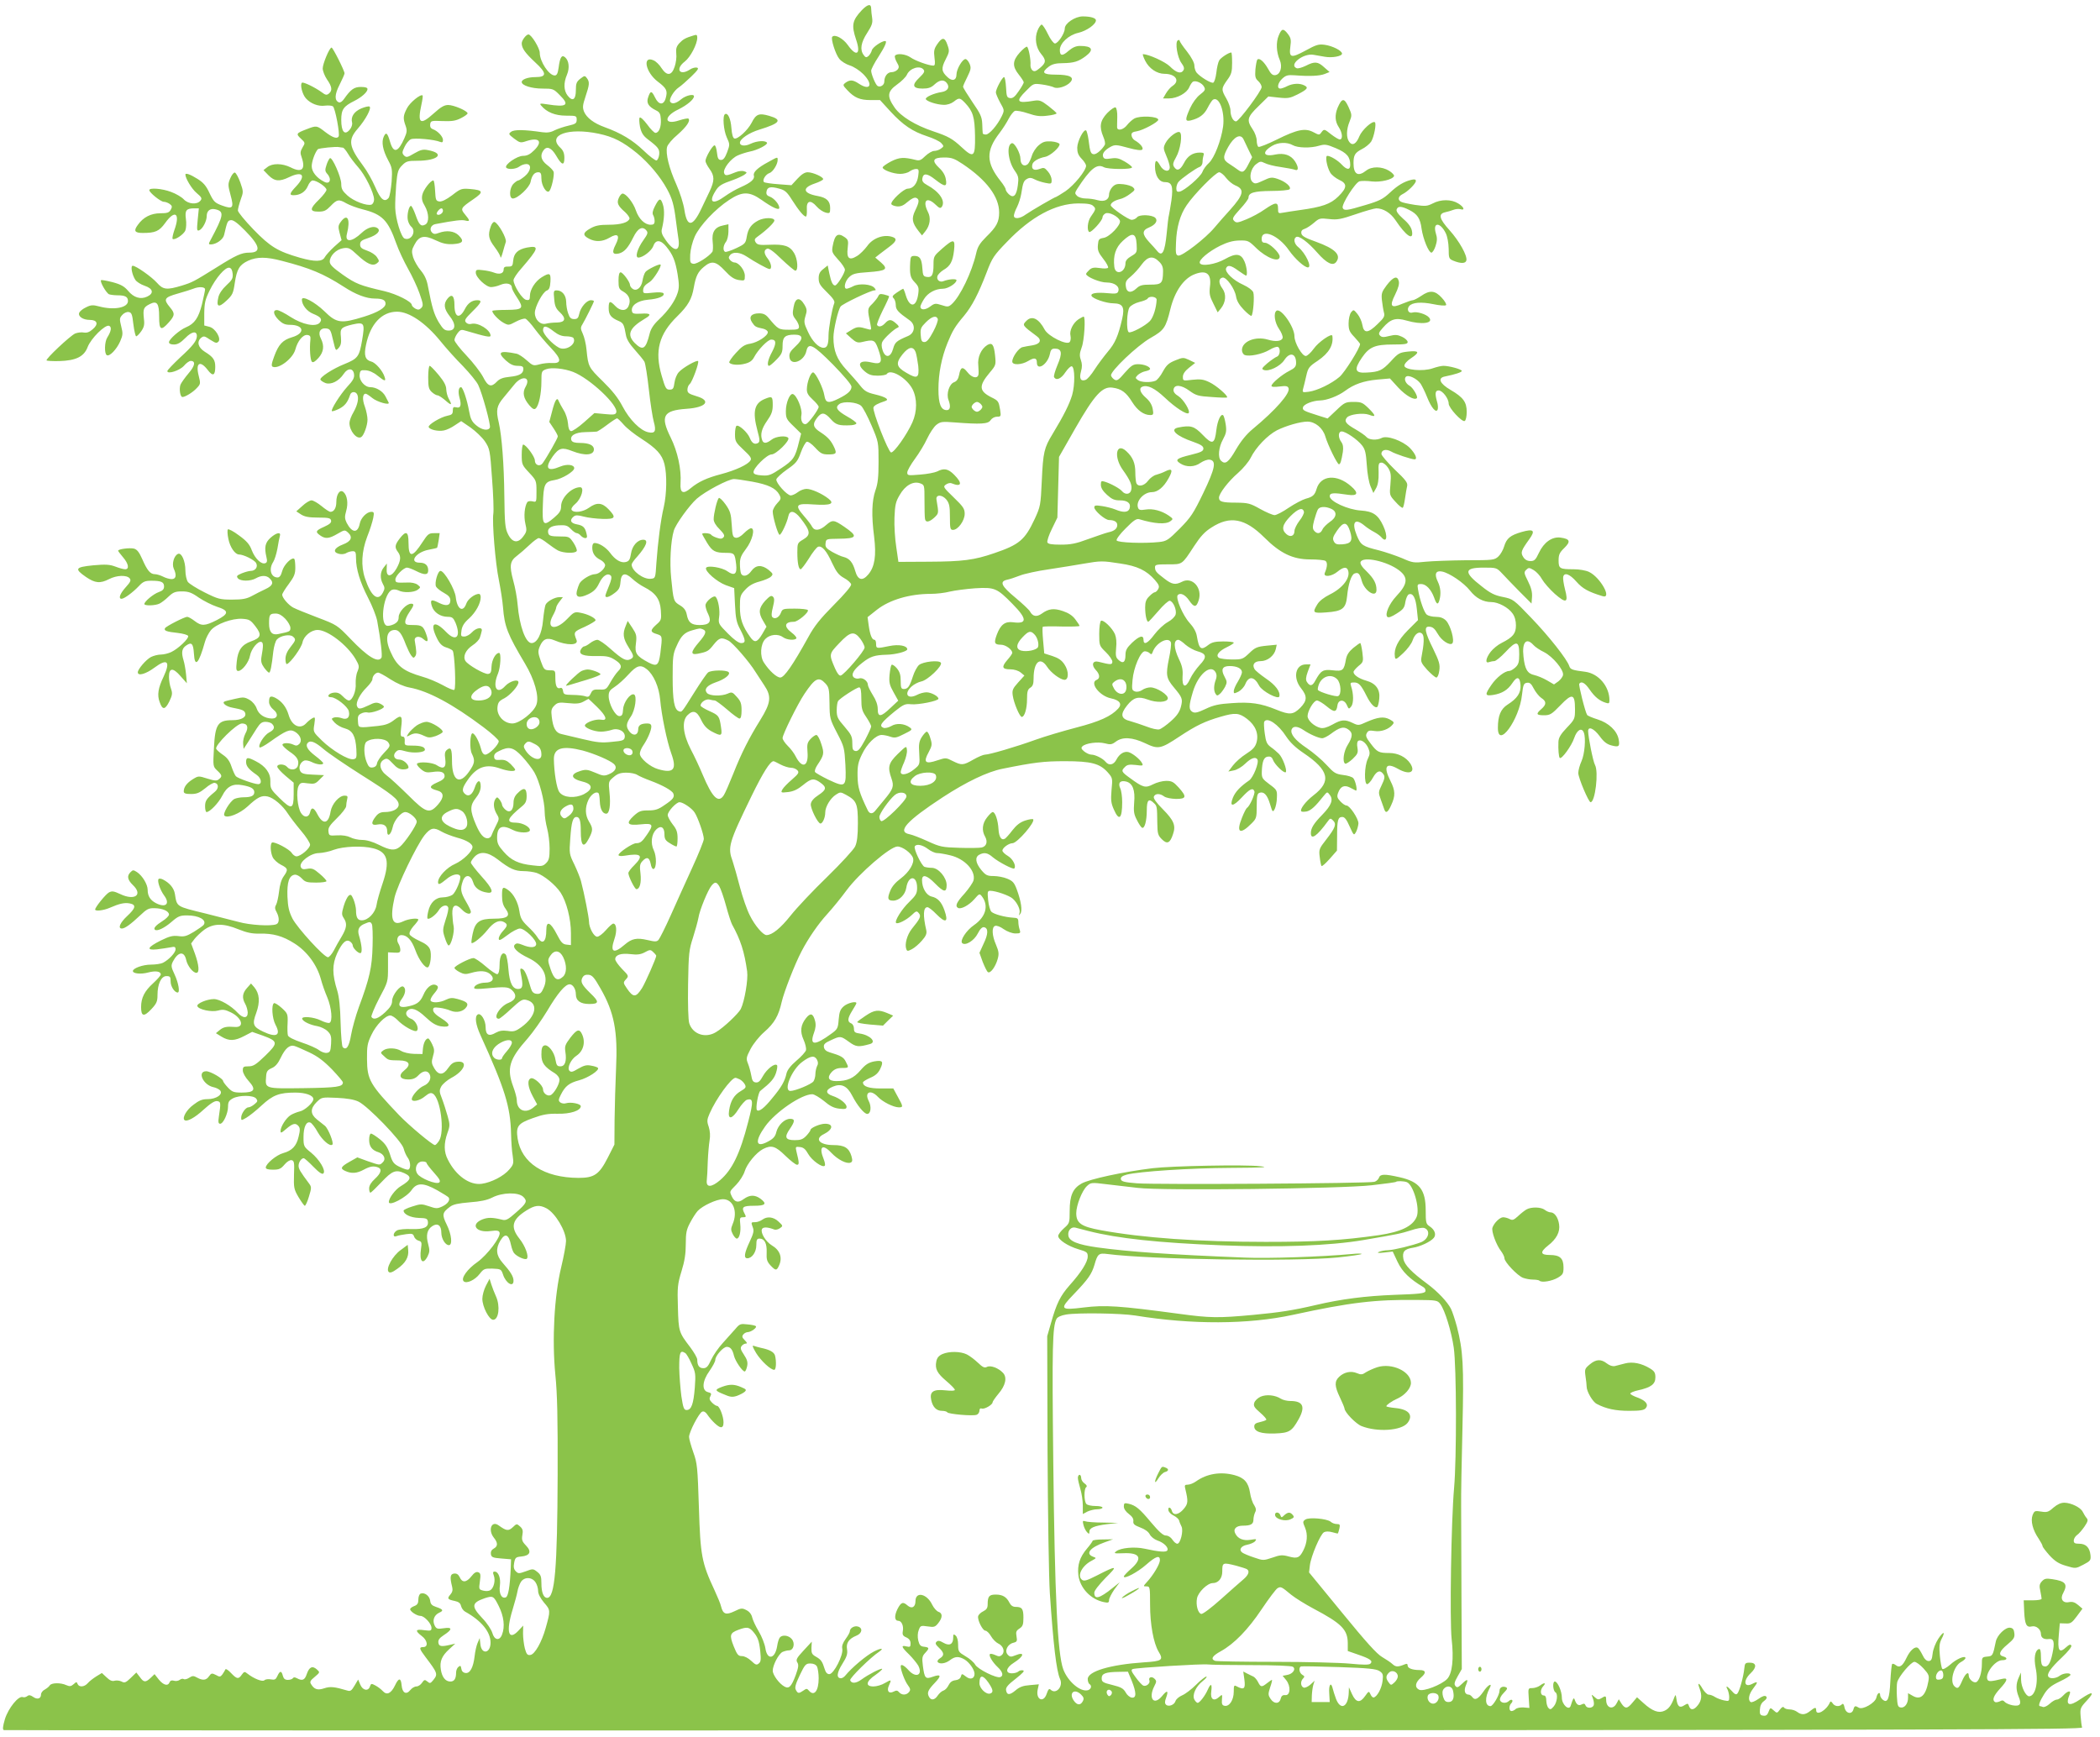 <?xml version="1.0" standalone="no"?>
<!DOCTYPE svg PUBLIC "-//W3C//DTD SVG 20010904//EN"
 "http://www.w3.org/TR/2001/REC-SVG-20010904/DTD/svg10.dtd">
<svg version="1.0" xmlns="http://www.w3.org/2000/svg"
 width="1280pt" height="1059pt" viewBox="0 0 1280 1059"
 preserveAspectRatio="xMidYMid meet">
<g transform="translate(0,1059) scale(0.1,-0.1)"
fill="#8bc34a" stroke="none">
<path d="M5253 10528 c-59 -63 -64 -92 -35 -179 31 -90 3 -109 -50 -34 -29 41
-79 68 -95 51 -11 -10 20 -108 43 -135 12 -15 41 -33 64 -40 23 -7 59 -30 81
-52 63 -63 45 -106 -26 -59 -36 24 -54 25 -81 6 -18 -14 -18 -15 11 -46 43
-46 77 -60 141 -60 l58 0 64 -70 c77 -83 133 -121 224 -151 37 -12 75 -30 85
-41 17 -19 17 -20 -2 -34 -10 -8 -29 -14 -41 -14 -12 0 -36 -14 -54 -31 -25
-25 -36 -30 -58 -24 -73 18 -99 17 -151 -9 -28 -15 -51 -31 -51 -37 0 -15 65
-39 107 -39 21 0 47 7 57 15 11 8 29 15 39 15 17 0 19 -5 14 -41 -6 -48 -31
-79 -64 -79 -25 0 -106 -76 -100 -94 2 -6 17 -12 34 -14 23 -2 40 5 66 28 22
19 41 28 51 24 21 -8 20 -25 -6 -78 -23 -48 -19 -74 22 -126 l20 -25 20 25
c29 36 35 82 16 118 -35 69 -7 96 46 45 24 -23 30 -25 39 -13 23 36 -16 92
-90 132 -24 13 -32 24 -29 40 5 35 30 32 79 -7 59 -46 73 -46 64 3 -4 24 -18
48 -41 69 -47 44 -38 63 31 63 45 0 62 -6 113 -40 145 -97 222 -199 222 -295
0 -58 -16 -88 -79 -149 -39 -39 -52 -60 -61 -100 -26 -115 -98 -264 -149 -310
-19 -17 -25 -18 -61 -6 -38 12 -43 12 -71 -9 -30 -22 -59 -22 -59 0 0 6 10 27
22 46 23 38 70 63 116 63 30 0 82 33 82 52 0 10 -47 7 -80 -6 -23 -9 -43 9
-36 31 3 10 20 27 36 37 42 24 57 51 65 119 8 72 -2 73 -73 11 -50 -44 -52
-47 -52 -97 0 -63 -10 -80 -41 -75 -21 3 -24 9 -27 53 -4 57 -15 75 -48 75
-21 0 -24 -5 -26 -37 -4 -76 0 -95 27 -123 24 -25 27 -35 22 -71 -11 -83 -52
-88 -76 -9 -6 22 -14 40 -16 40 -2 0 -19 -10 -38 -23 -28 -19 -31 -25 -20 -35
7 -7 13 -26 13 -42 0 -28 15 -44 85 -93 37 -27 32 -77 -10 -95 -71 -30 -80
-38 -91 -77 -15 -55 -47 -60 -64 -11 -8 24 -8 41 -1 54 11 21 71 77 93 85 10
4 7 11 -11 26 -29 26 -43 26 -66 1 -19 -21 -40 -26 -49 -11 -3 5 13 45 35 90
23 45 40 83 38 85 -2 3 -16 7 -31 11 -21 5 -29 3 -34 -9 -4 -10 -20 -30 -36
-47 -32 -31 -32 -31 -12 -128 6 -32 6 -34 -17 -27 -53 16 -65 16 -99 -5 l-34
-21 33 -30 c28 -25 39 -29 65 -23 71 17 78 14 98 -40 30 -84 23 -99 -42 -84
-71 17 -91 -11 -39 -55 24 -20 41 -26 79 -26 27 0 52 5 55 10 22 35 121 -23
157 -92 29 -57 29 -136 -1 -203 -33 -74 -112 -186 -130 -183 -17 4 -115 254
-107 275 5 12 25 23 70 38 30 9 6 25 -61 41 -47 11 -63 20 -88 51 -16 21 -55
65 -86 99 -58 63 -79 115 -79 198 0 45 28 167 44 188 12 16 183 98 206 98 10
0 10 3 0 15 -19 23 -92 29 -128 11 -17 -9 -36 -16 -42 -16 -20 0 -10 47 16 71
21 20 39 25 115 30 112 8 125 18 79 59 l-35 30 25 20 c14 10 42 32 62 47 40
30 47 47 22 57 -54 21 -124 -4 -159 -55 -16 -21 -43 -49 -62 -60 -47 -29 -64
-14 -56 50 5 43 3 50 -18 65 -43 30 -61 16 -74 -56 -6 -33 -3 -40 34 -81 23
-24 41 -52 41 -61 0 -20 -47 -96 -60 -96 -14 0 -24 21 -35 73 l-10 49 -27 -22
c-21 -16 -28 -30 -28 -57 0 -30 9 -44 51 -85 36 -35 49 -54 44 -66 -14 -36
-35 -155 -35 -197 0 -55 -8 -75 -30 -75 -30 0 -68 38 -95 97 -24 51 -26 60
-16 95 11 34 10 44 -6 71 -29 49 -56 43 -66 -15 -8 -41 -6 -51 12 -74 12 -15
21 -35 21 -45 0 -16 -8 -19 -60 -19 -64 0 -67 2 -127 74 -16 19 -31 26 -56 26
-48 0 -65 -22 -43 -55 18 -27 22 -29 69 -39 15 -4 27 -13 27 -21 0 -22 -61
-62 -107 -70 -34 -5 -52 -17 -88 -57 -25 -27 -43 -54 -40 -58 9 -14 56 -18 96
-7 28 7 44 18 55 39 24 46 84 108 105 108 31 0 32 -23 5 -75 -26 -47 -33 -85
-18 -85 4 0 25 17 45 38 32 33 37 44 37 85 0 53 15 67 73 67 53 0 56 -25 6
-71 -32 -30 -40 -43 -37 -66 6 -56 89 -27 103 37 12 55 41 40 163 -83 67 -69
112 -122 112 -134 0 -24 -21 -44 -77 -72 -63 -32 -81 -28 -88 17 -7 47 -54
142 -69 142 -15 0 -37 -59 -38 -101 -1 -24 8 -39 35 -64 21 -19 37 -39 37 -45
0 -16 -60 -98 -76 -104 -21 -8 -36 20 -29 56 6 35 -28 118 -52 126 -19 5 -43
-53 -43 -104 0 -43 4 -51 47 -92 l46 -45 -13 -51 c-23 -95 -34 -111 -108 -160
-63 -42 -75 -47 -118 -44 -34 2 -50 8 -51 18 -5 24 81 110 110 110 27 0 112
83 102 100 -11 17 -76 11 -102 -10 -31 -24 -49 -25 -57 -4 -13 35 -4 71 29
118 28 40 35 59 35 98 0 51 -4 54 -44 38 -68 -26 -81 -76 -49 -196 15 -55 15
-66 4 -74 -21 -12 -38 -2 -51 31 -14 34 -67 82 -81 73 -5 -3 -9 -26 -9 -51 0
-43 4 -50 52 -95 42 -39 51 -52 42 -65 -15 -25 -91 -60 -178 -83 -88 -23 -139
-47 -185 -85 -47 -40 -67 -31 -63 30 6 84 -18 193 -60 278 -65 131 -46 165 96
175 121 8 154 50 61 77 -46 14 -55 20 -55 39 0 13 6 29 14 35 16 14 59 132 51
140 -8 8 -93 -40 -117 -67 -12 -12 -24 -41 -27 -65 -5 -36 -9 -42 -30 -42 -21
0 -26 9 -48 85 -44 150 -17 253 96 363 65 64 88 104 100 175 12 68 25 95 61
125 47 40 74 35 128 -23 35 -38 56 -52 85 -57 36 -5 37 -5 37 26 0 34 -37 81
-63 81 -8 0 -20 7 -27 15 -10 12 -10 18 0 30 18 22 60 18 100 -8 49 -33 129
-77 140 -77 17 0 11 36 -10 63 -24 30 -26 53 -4 61 11 4 39 -16 88 -64 40 -38
78 -70 84 -70 19 0 14 72 -8 108 -26 43 -60 54 -149 50 -63 -3 -75 0 -85 15
-9 15 -7 22 12 35 53 38 102 85 102 98 0 19 -62 19 -98 0 -42 -22 -62 -49 -70
-97 -7 -42 -10 -46 -65 -72 -32 -15 -62 -25 -68 -22 -14 9 -11 39 6 61 8 10
15 39 15 63 l0 44 -32 -7 c-51 -10 -71 -41 -64 -101 3 -27 2 -54 -2 -60 -21
-29 -95 -76 -115 -73 -20 3 -22 8 -20 57 2 32 13 76 28 110 31 67 125 167 209
222 80 53 123 53 197 1 69 -49 109 -66 109 -49 0 21 -31 58 -57 68 -18 6 -24
15 -21 31 4 28 24 33 78 18 34 -9 47 -20 77 -68 40 -63 72 -102 85 -102 5 0 7
19 6 42 -4 55 22 63 60 19 15 -17 39 -33 55 -37 25 -6 27 -4 27 28 0 42 -21
63 -75 73 -90 16 -99 49 -20 76 27 9 51 21 52 26 5 13 -62 43 -94 43 -18 0
-38 -13 -62 -39 l-37 -40 -79 6 c-44 3 -84 9 -88 13 -13 11 10 48 33 55 21 7
50 53 50 80 0 19 1 20 -56 -12 -66 -35 -95 -63 -89 -83 7 -22 -19 -44 -80 -71
-28 -12 -71 -37 -96 -55 -74 -54 -102 -39 -59 30 20 34 36 44 111 70 25 9 54
23 65 30 19 14 19 15 0 22 -10 4 -33 2 -50 -5 -56 -23 -66 -24 -72 -7 -10 25
41 91 84 109 20 9 53 19 72 23 48 9 112 43 105 54 -9 15 -61 12 -99 -6 -34
-17 -66 -14 -66 6 0 23 56 61 119 80 127 39 142 60 59 84 -62 18 -80 11 -107
-43 -24 -46 -86 -102 -105 -95 -9 3 -15 26 -18 64 -4 57 -22 95 -39 84 -16 -9
-9 -98 11 -142 19 -41 19 -44 2 -90 -13 -34 -23 -47 -37 -47 -16 0 -21 9 -25
45 -3 25 -9 45 -15 44 -13 -1 -55 -74 -55 -95 0 -8 11 -30 25 -49 31 -43 31
-71 0 -137 -14 -29 -37 -77 -51 -107 -52 -110 -86 -112 -102 -8 -6 41 -27 107
-50 159 -44 98 -66 187 -56 227 3 14 32 49 65 76 54 48 79 84 65 97 -3 3 -29
-2 -57 -11 -93 -31 -95 25 -2 68 50 25 92 59 93 79 0 17 -51 5 -78 -18 -31
-26 -57 -32 -67 -15 -9 15 22 67 52 87 15 10 49 40 77 67 41 40 48 51 33 54
-10 2 -29 -3 -42 -12 -63 -41 -91 3 -31 49 34 26 76 106 76 145 0 18 -4 20
-22 14 -50 -15 -64 -23 -87 -47 -18 -20 -22 -34 -19 -64 3 -21 -2 -57 -10 -80
-18 -55 -47 -58 -80 -8 -12 20 -34 41 -48 47 -70 32 -50 -73 26 -130 53 -40
60 -55 48 -99 -12 -46 -43 -44 -65 2 -21 43 -28 44 -42 3 -13 -35 1 -58 48
-81 21 -10 27 -20 29 -54 3 -46 -11 -83 -33 -83 -7 0 -30 23 -50 51 -21 28
-41 47 -46 42 -4 -4 -3 -29 2 -56 8 -36 19 -54 46 -75 66 -50 74 -61 71 -94
-2 -17 -9 -33 -16 -36 -7 -2 -43 25 -80 61 -66 63 -137 106 -237 142 -66 24
-109 57 -125 94 -10 26 -9 39 9 93 24 72 26 88 8 112 -12 16 -14 16 -40 -4
-23 -18 -27 -29 -27 -70 0 -58 -20 -71 -50 -33 -24 31 -26 77 -4 128 17 41 12
86 -12 106 -20 17 -31 0 -39 -63 -5 -36 -11 -48 -24 -48 -35 0 -91 85 -91 138
0 28 -51 112 -69 112 -14 0 -41 -36 -41 -54 0 -30 21 -59 82 -116 72 -66 72
-90 1 -90 -46 0 -83 -14 -83 -30 0 -21 61 -40 126 -40 64 0 68 -1 106 -40 62
-61 43 -75 -76 -56 -45 7 -49 6 -37 -8 33 -40 85 -61 151 -61 63 0 65 -1 65
-25 0 -21 -6 -26 -50 -36 -27 -6 -65 -19 -84 -28 -24 -13 -45 -16 -75 -12
-109 16 -171 17 -190 3 -18 -13 -17 -15 18 -42 35 -26 39 -27 75 -15 77 25
101 -2 48 -55 -26 -26 -44 -35 -69 -35 -36 0 -113 -53 -103 -71 9 -14 59 -11
81 6 10 8 29 15 42 15 34 0 29 -42 -9 -74 -17 -14 -35 -26 -40 -26 -5 0 -18
-9 -29 -20 -26 -26 -28 -90 -4 -90 30 0 101 67 108 101 8 40 23 59 47 59 15 0
19 -8 19 -39 0 -43 32 -93 48 -76 14 15 33 101 26 119 -3 8 -21 27 -40 41 -36
28 -44 58 -21 89 20 28 48 16 77 -33 34 -59 50 -63 50 -14 0 29 -7 46 -25 63
-82 77 49 124 234 85 90 -19 148 -49 234 -119 74 -62 141 -142 183 -219 31
-57 42 -95 54 -192 5 -38 12 -91 16 -116 10 -76 -28 -76 -80 0 -22 31 -27 47
-21 68 14 58 17 113 5 148 -13 41 -23 38 -49 -14 -13 -25 -16 -42 -10 -52 5
-8 9 -24 9 -36 0 -18 -6 -23 -24 -23 -36 0 -72 35 -90 87 -16 48 -60 103 -81
103 -7 0 -17 -12 -23 -26 -14 -30 -7 -48 38 -87 17 -16 29 -34 27 -40 -7 -23
-53 -37 -126 -37 -57 0 -82 -5 -112 -22 -47 -26 -49 -42 -9 -63 40 -21 82 -19
125 6 52 31 66 14 37 -43 -24 -47 -18 -62 21 -53 33 9 55 34 87 98 27 56 56
71 80 42 11 -13 8 -22 -19 -60 -36 -50 -52 -105 -30 -105 28 0 80 41 91 70 14
41 45 39 79 -3 41 -50 55 -86 69 -168 10 -62 10 -84 0 -115 -16 -50 -57 -108
-114 -162 -31 -29 -49 -56 -56 -85 -24 -96 -41 -107 -91 -58 -50 51 -33 92 61
148 44 25 37 35 -22 31 -45 -2 -53 0 -56 15 -7 35 34 64 97 70 64 5 105 22 95
39 -4 6 -28 8 -65 4 -53 -6 -59 -5 -59 11 0 23 9 35 41 55 23 15 74 97 65 105
-6 7 -81 -30 -92 -45 -7 -9 -15 -34 -18 -54 -7 -43 -38 -67 -62 -47 -8 6 -14
16 -14 22 0 18 -44 77 -57 77 -9 0 -13 -17 -13 -50 0 -46 3 -53 30 -68 35 -20
47 -53 31 -88 -14 -32 -51 -31 -81 1 -32 34 -40 32 -40 -13 0 -41 14 -59 62
-79 27 -12 32 -21 43 -85 4 -25 22 -55 54 -90 26 -29 53 -62 59 -73 6 -12 18
-88 27 -170 9 -83 23 -171 30 -196 16 -57 8 -73 -33 -64 -49 10 -115 77 -157
157 -27 52 -62 96 -121 154 -86 84 -89 89 -99 192 -3 35 -14 79 -23 98 -14 30
-14 38 -2 57 17 28 70 134 70 141 0 3 -8 6 -18 6 -26 0 -63 -43 -71 -82 -6
-27 -12 -33 -31 -33 -20 0 -28 8 -37 35 -7 19 -12 51 -12 71 -1 40 -25 69 -58
69 -18 0 -20 -5 -15 -52 3 -42 10 -59 34 -81 41 -38 34 -62 -17 -63 -22 0 -52
-3 -67 -7 -34 -9 -68 24 -68 66 0 37 48 127 73 136 14 5 20 19 22 54 3 53 -4
57 -53 27 -39 -24 -72 -75 -72 -113 0 -24 -4 -28 -22 -25 -24 3 -77 86 -78
120 0 10 21 42 48 72 107 124 112 141 34 127 -55 -11 -80 -34 -84 -80 -3 -32
-6 -36 -30 -36 -21 1 -28 -4 -28 -17 0 -25 -24 -33 -58 -20 -15 6 -46 13 -69
15 -38 5 -43 3 -43 -15 0 -29 63 -88 93 -88 14 0 40 6 58 14 36 15 69 7 69
-18 0 -7 14 -34 31 -59 44 -67 37 -75 -62 -76 -45 0 -84 -3 -87 -5 -8 -9 34
-55 66 -73 31 -17 33 -17 76 6 24 13 50 21 59 18 8 -3 35 -32 58 -64 24 -32
67 -83 97 -114 65 -68 67 -95 7 -92 -21 2 -56 -2 -77 -8 -37 -10 -41 -8 -78
25 -22 20 -50 38 -62 40 -103 21 -120 10 -65 -41 27 -24 46 -33 72 -33 28 0
35 -4 35 -19 0 -28 -23 -42 -84 -48 -40 -4 -61 -12 -77 -29 -35 -37 -55 -31
-85 29 -15 28 -60 87 -100 129 -41 43 -74 86 -74 95 0 10 9 29 19 42 18 23 22
24 57 13 115 -34 144 -40 144 -28 0 35 -76 82 -116 72 -13 -4 -27 0 -34 9 -11
13 -4 23 39 66 56 55 62 69 30 69 -32 0 -57 -18 -75 -53 -33 -64 -64 -53 -64
24 0 56 -16 71 -42 39 -26 -32 -22 -62 12 -106 41 -50 38 -89 -5 -89 -25 0
-34 8 -61 51 -29 50 -40 87 -65 216 -7 41 -20 70 -44 99 -19 22 -40 59 -47 81
-10 35 -9 45 8 76 28 54 59 61 128 28 44 -21 69 -26 108 -24 60 4 69 18 34 53
-27 27 -74 33 -122 15 -21 -8 -31 -8 -41 3 -18 18 -6 46 21 51 121 23 160 27
181 22 31 -8 31 -1 0 36 -30 36 -28 40 51 94 64 44 60 55 -21 62 -52 4 -58 2
-109 -38 -36 -27 -63 -40 -78 -38 -21 3 -23 9 -26 66 -2 34 -6 62 -11 62 -17
0 -61 -58 -67 -88 -5 -23 -1 -41 15 -67 26 -45 28 -101 3 -114 -26 -14 -38 -2
-59 59 -11 30 -23 55 -28 55 -13 0 -26 -57 -19 -87 3 -15 12 -32 20 -39 34
-28 1 -89 -40 -73 -21 8 -55 119 -57 186 -1 29 2 93 6 143 7 79 12 93 36 117
24 25 35 28 92 28 128 0 173 45 65 65 -29 6 -45 2 -83 -20 -42 -25 -48 -26
-62 -13 -13 14 -13 20 3 53 9 20 27 41 38 46 21 10 144 -1 179 -16 13 -5 17
-2 17 12 0 21 -33 56 -63 66 -12 5 -17 15 -15 29 3 22 7 23 75 20 57 -2 80 1
113 18 22 11 40 24 40 29 0 15 -84 51 -118 51 -24 0 -45 -12 -88 -51 -83 -75
-101 -63 -75 55 6 27 9 51 7 54 -12 11 -79 -44 -96 -79 -23 -44 -24 -61 -8
-105 10 -28 9 -40 -7 -76 -38 -87 -66 -95 -87 -24 -16 56 -25 64 -39 33 -15
-33 -6 -82 27 -144 24 -44 26 -55 21 -131 -4 -46 -12 -90 -18 -98 -25 -30 -49
-11 -82 66 -18 42 -51 100 -74 130 -87 117 -93 156 -33 225 48 55 85 124 73
135 -4 4 -27 -1 -51 -11 -44 -19 -65 -51 -56 -86 3 -11 -3 -30 -14 -43 -31
-38 -52 -13 -52 59 0 64 14 83 80 116 44 22 80 54 80 72 0 9 -14 13 -40 13
-42 0 -62 -15 -103 -73 -10 -15 -23 -24 -31 -21 -28 11 -27 48 4 108 16 32 30
63 30 69 0 16 -71 157 -79 157 -13 0 -54 -99 -54 -127 0 -16 12 -46 26 -67 31
-44 34 -68 12 -86 -13 -11 -21 -10 -43 7 -41 30 -111 64 -121 59 -14 -9 1 -70
23 -95 29 -33 77 -51 117 -45 19 2 40 1 48 -4 14 -10 44 -169 35 -184 -10 -16
-36 -7 -81 27 -53 41 -53 41 -115 17 -63 -24 -65 -28 -34 -57 27 -25 27 -26
10 -54 -14 -24 -15 -34 -5 -61 25 -73 0 -95 -68 -60 -51 25 -111 26 -142 1
l-23 -18 31 -32 c37 -37 67 -39 125 -11 83 40 106 11 43 -56 -40 -42 -43 -54
-16 -54 40 0 72 20 87 55 8 20 21 35 30 35 25 0 84 -40 84 -57 0 -8 -20 -34
-45 -59 -58 -56 -59 -74 -4 -74 35 0 47 6 75 35 38 40 50 42 96 15 18 -10 62
-27 98 -36 120 -30 155 -66 205 -207 15 -43 48 -112 72 -155 24 -42 56 -110
70 -150 23 -66 24 -75 11 -89 -12 -12 -20 -13 -37 -4 -11 7 -21 16 -21 22 0
20 -91 66 -166 84 -151 35 -175 45 -254 100 -62 44 -80 62 -80 80 0 36 39 75
82 82 33 5 41 1 85 -40 60 -56 94 -71 119 -53 17 13 17 15 1 39 -9 14 -35 31
-59 39 -34 12 -43 19 -43 38 0 19 9 26 49 39 55 18 80 45 56 61 -22 15 -61 3
-95 -29 -61 -58 -105 -60 -90 -5 22 88 3 126 -37 73 -17 -23 -18 -31 -8 -69
l12 -44 -45 -40 c-25 -23 -50 -51 -57 -63 -14 -29 -60 -30 -152 -4 -135 39
-180 66 -283 172 -52 54 -95 106 -95 116 0 10 8 40 17 66 17 46 17 50 -2 104
-11 31 -26 58 -33 61 -7 2 -19 -13 -28 -34 -15 -35 -15 -43 1 -102 22 -80 15
-89 -51 -65 -44 16 -52 24 -77 76 -20 44 -38 65 -74 87 -41 26 -73 38 -73 26
0 -23 39 -88 68 -112 32 -27 35 -34 23 -48 -21 -25 -74 -20 -101 9 -13 14 -47
34 -77 45 -55 21 -133 27 -133 11 0 -15 70 -71 88 -71 10 0 26 -6 36 -13 15
-11 17 -17 7 -35 -10 -18 -21 -22 -63 -22 -58 0 -105 -24 -138 -71 -27 -36
-19 -49 29 -49 78 0 101 10 138 61 60 84 93 59 56 -43 -9 -26 -14 -50 -11 -54
11 -11 69 27 78 52 5 13 7 45 3 70 -7 52 3 64 51 64 l28 0 -7 -70 c-6 -63 -5
-69 9 -64 21 8 46 56 46 87 0 33 22 49 54 41 54 -13 50 -36 -30 -186 -14 -25
-13 -28 1 -28 32 0 75 30 81 58 19 82 21 87 41 90 15 2 41 -17 87 -64 92 -93
100 -134 25 -134 -46 0 -80 -15 -199 -90 -140 -87 -147 -91 -212 -111 -92 -28
-114 -25 -151 17 -33 37 -128 104 -148 104 -15 0 -4 -56 16 -86 8 -12 33 -28
57 -36 51 -17 58 -46 15 -66 -40 -19 -82 -6 -116 35 -23 27 -43 39 -95 53 -36
9 -68 15 -70 12 -9 -8 32 -79 49 -86 9 -3 32 -6 50 -6 48 0 65 -9 65 -35 0
-41 -85 -57 -175 -33 -38 10 -50 10 -80 -5 -20 -9 -38 -24 -42 -33 -9 -23 23
-44 64 -44 47 0 55 -26 18 -57 -20 -18 -36 -23 -54 -20 -14 3 -38 0 -53 -6
-31 -14 -182 -156 -174 -164 3 -3 38 -5 78 -4 101 3 150 27 172 85 20 53 107
139 131 130 17 -7 13 -33 -11 -71 -17 -26 -19 -99 -3 -108 16 -10 59 34 81 83
17 39 18 49 7 92 -11 45 -11 51 6 70 10 12 28 20 39 18 18 -3 22 -13 29 -75 5
-40 13 -73 17 -73 5 0 19 14 31 31 17 25 21 40 16 77 -6 59 -2 69 35 88 45 23
58 6 58 -77 0 -81 11 -88 59 -34 38 43 38 55 6 93 -40 48 -34 59 47 82 40 11
83 25 96 30 34 14 72 12 72 -4 0 -7 -9 -48 -19 -91 -21 -83 -45 -118 -97 -140
-39 -16 -104 -73 -104 -91 0 -9 11 -14 30 -14 23 0 41 11 70 40 39 40 70 45
70 11 -1 -29 -24 -59 -103 -131 -42 -40 -77 -76 -77 -82 0 -21 75 3 101 32 14
17 33 30 41 30 32 0 27 -30 -13 -76 -22 -26 -44 -57 -49 -69 -9 -25 -2 -75 12
-75 17 0 63 28 87 54 24 25 24 28 12 76 -20 78 8 96 55 35 31 -41 46 -35 46
19 0 42 -12 60 -64 92 -41 26 -50 61 -22 85 12 10 20 10 35 1 10 -7 28 -18 39
-24 14 -9 22 -10 31 -1 19 19 -18 82 -55 91 l-31 8 0 75 c1 63 6 84 33 139 38
77 95 143 120 138 11 -2 18 -14 20 -36 3 -28 -3 -39 -38 -71 -26 -24 -44 -51
-49 -73 -14 -59 1 -66 48 -22 38 35 43 46 52 109 13 86 29 111 82 136 54 24
110 24 205 -1 171 -44 253 -78 376 -157 75 -49 139 -73 192 -73 45 0 64 -9 64
-31 0 -25 -47 -53 -130 -79 -141 -44 -168 -41 -243 33 -58 56 -137 98 -137 71
0 -33 31 -72 69 -87 47 -19 57 -33 40 -54 -24 -28 -105 -12 -178 35 -35 23
-72 42 -83 42 -27 0 -22 -28 11 -61 23 -22 39 -29 68 -29 87 0 95 -52 12 -76
-56 -17 -81 -43 -108 -117 -17 -46 -18 -59 -8 -63 38 -14 122 51 137 105 14
53 47 93 74 89 16 -2 20 -9 18 -28 -6 -53 -1 -125 9 -135 7 -7 19 0 40 23 32
36 37 74 15 118 -20 37 -5 66 32 62 24 -3 28 -9 42 -71 16 -67 16 -68 34 -48
14 16 17 31 14 66 -6 53 0 60 70 77 73 16 77 10 59 -97 -17 -99 -26 -111 -107
-144 -71 -28 -152 -81 -147 -95 2 -6 16 -15 31 -21 34 -12 82 12 111 56 25 38
59 36 63 -3 3 -21 -7 -39 -41 -75 -45 -50 -102 -141 -94 -149 3 -3 23 4 44 14
36 19 52 40 67 85 6 20 31 23 42 5 13 -21 5 -64 -21 -110 -14 -23 -25 -53 -25
-66 0 -49 45 -103 72 -86 16 10 38 71 38 106 0 18 -7 54 -16 79 -17 45 -14 79
5 79 5 0 23 -12 40 -26 29 -24 109 -47 100 -28 -3 5 -11 22 -19 37 -16 32 -57
57 -93 57 -34 0 -69 41 -65 76 3 26 7 29 36 27 21 -1 49 -13 72 -32 46 -37 54
-38 44 -8 -11 36 -55 87 -81 93 -37 10 -46 37 -32 102 26 127 96 202 189 202
74 0 173 -67 265 -180 33 -41 94 -109 137 -152 42 -44 84 -95 93 -115 25 -52
77 -243 71 -259 -9 -22 -49 -16 -84 14 -26 22 -34 38 -43 87 -12 68 -38 145
-49 145 -15 0 -19 -29 -9 -65 13 -46 6 -65 -20 -58 -17 4 -21 1 -21 -20 0 -20
-6 -26 -32 -31 -42 -8 -120 -55 -115 -69 5 -16 57 -28 92 -21 17 3 47 17 68
32 l38 25 57 -39 c31 -22 71 -60 88 -85 29 -44 31 -52 43 -225 8 -99 11 -196
8 -215 -8 -52 12 -302 34 -406 10 -51 22 -126 25 -165 9 -118 28 -165 134
-343 58 -97 87 -199 70 -249 -15 -47 -103 -116 -147 -116 -51 0 -95 47 -91 97
3 31 9 40 43 57 35 19 85 75 85 97 0 22 -53 7 -80 -22 -51 -57 -80 -9 -45 74
16 39 21 127 7 127 -21 0 -44 -42 -46 -82 -1 -35 -5 -44 -21 -46 -22 -3 -122
54 -138 79 -17 27 1 67 43 95 22 14 42 36 45 48 4 11 9 29 11 39 8 27 -33 22
-60 -8 -13 -14 -33 -25 -46 -25 -21 0 -22 3 -17 38 4 26 17 47 47 73 40 37 70
91 70 129 0 11 -5 20 -10 20 -27 0 -69 -32 -78 -60 -20 -56 -56 -34 -64 40 -5
48 -70 160 -93 160 -17 0 -38 -76 -27 -96 5 -9 26 -26 48 -38 29 -16 39 -28
39 -46 0 -31 -24 -37 -67 -16 -49 25 -58 22 -46 -18 12 -39 52 -66 98 -66 26
0 33 -6 46 -35 36 -87 4 -120 -56 -58 -73 76 -103 57 -57 -37 16 -33 31 -48
55 -56 17 -5 36 -14 41 -20 12 -13 22 -232 10 -239 -5 -4 -37 10 -71 29 -35
19 -90 42 -123 51 -117 34 -156 64 -195 153 -35 77 -23 132 27 132 25 0 42
-23 67 -90 10 -25 24 -54 32 -65 13 -17 16 -18 25 -5 9 13 8 30 -3 95 -4 26
28 32 53 9 26 -23 32 -14 18 27 -18 52 -27 59 -80 59 -43 0 -49 3 -49 21 0 11
11 37 25 57 29 42 31 52 11 52 -29 0 -76 -50 -76 -81 0 -21 -7 -32 -29 -44
-17 -8 -36 -12 -44 -9 -45 17 -16 204 34 219 10 4 27 1 38 -4 29 -16 94 -13
117 4 19 15 19 15 -1 31 -12 9 -37 15 -65 13 -65 -2 -70 -1 -70 19 0 22 50 72
71 72 8 0 32 -9 54 -20 53 -27 75 -26 75 3 0 31 -18 47 -51 47 -69 0 -25 64
54 79 26 5 49 10 51 12 2 2 6 23 10 47 l6 42 -35 0 c-31 0 -38 -6 -68 -52 -63
-98 -87 -100 -87 -7 0 70 -15 77 -54 26 -30 -39 -31 -54 -11 -81 21 -27 18
-54 -8 -101 -30 -53 -63 -56 -60 -5 l1 35 -19 -24 c-22 -27 -24 -66 -5 -101
12 -21 12 -29 0 -52 -30 -57 -72 -24 -109 86 -26 76 -21 164 13 254 17 42 33
94 37 115 6 32 5 37 -12 37 -27 0 -63 -36 -70 -71 -12 -61 -47 -59 -80 4 -12
25 -13 37 -3 72 14 48 6 97 -17 116 -21 18 -43 -13 -43 -61 0 -36 -14 -60 -36
-60 -7 0 -31 16 -54 35 -23 19 -51 35 -61 35 -11 0 -36 -15 -56 -34 l-37 -33
29 -19 c22 -14 48 -19 105 -19 63 0 75 -3 78 -18 3 -13 -9 -23 -42 -38 -52
-23 -56 -31 -24 -53 31 -22 54 -20 105 10 43 25 45 25 64 8 31 -28 20 -54 -31
-73 -53 -20 -65 -47 -24 -57 15 -4 35 -2 45 5 10 6 28 11 39 11 17 0 20 -7 20
-43 0 -65 24 -145 74 -242 25 -48 49 -110 55 -139 21 -115 33 -215 26 -225
-20 -34 -84 5 -189 115 -80 83 -82 85 -201 130 -66 25 -132 52 -147 60 -29 15
-68 60 -68 79 0 6 18 36 40 65 33 45 40 61 40 100 0 26 -3 50 -6 53 -14 14
-64 -35 -74 -74 -7 -27 -16 -39 -28 -39 -41 0 -55 51 -27 94 8 12 20 49 26 82
5 32 12 67 15 77 8 26 -21 21 -57 -11 -33 -30 -39 -58 -25 -118 6 -24 4 -33
-7 -37 -24 -9 -62 27 -82 78 -13 36 -31 57 -78 91 -33 25 -64 41 -68 37 -4 -4
-3 -30 3 -58 10 -51 41 -95 65 -95 27 0 94 -33 104 -52 13 -23 -4 -48 -33 -48
-10 0 -35 -7 -55 -15 -30 -13 -33 -17 -23 -30 16 -19 77 -19 110 0 33 19 65
19 84 -1 26 -25 19 -44 -26 -65 -24 -11 -61 -30 -83 -42 -32 -17 -57 -22 -120
-22 -74 0 -86 3 -168 44 -48 24 -94 53 -102 64 -8 12 -15 43 -15 70 0 56 -23
109 -44 101 -25 -9 -40 -61 -27 -90 19 -41 14 -64 -13 -64 -13 0 -37 7 -52 15
-16 8 -38 15 -50 15 -28 0 -47 23 -77 92 -19 43 -32 59 -51 64 -27 6 -96 -3
-96 -13 0 -3 14 -21 30 -40 33 -38 40 -73 13 -73 -10 0 -36 7 -59 16 -35 13
-59 15 -136 8 -110 -11 -116 -21 -44 -71 56 -38 86 -41 141 -13 46 24 107 26
125 5 10 -12 6 -22 -24 -55 -35 -39 -46 -70 -25 -70 16 0 69 39 105 77 26 28
38 33 77 33 60 0 77 -8 77 -35 0 -17 -9 -26 -32 -34 -32 -11 -88 -57 -88 -73
0 -12 68 -10 93 3 12 6 37 25 55 43 28 26 41 31 81 31 40 0 59 -7 103 -38 30
-20 79 -45 109 -55 76 -24 76 -43 0 -82 -73 -37 -93 -37 -135 -5 -18 14 -38
25 -45 25 -16 0 -128 -57 -135 -69 -9 -15 9 -22 76 -29 34 -4 63 -12 65 -19 5
-15 -61 -78 -104 -98 -17 -8 -45 -15 -63 -15 -17 0 -44 -7 -60 -15 -30 -16
-80 -74 -80 -93 0 -25 50 -10 101 28 79 59 100 39 56 -55 -33 -68 -40 -112
-24 -154 17 -50 33 -49 59 3 19 40 20 50 10 79 -7 18 -12 50 -12 71 0 56 24
58 70 5 l39 -44 -5 55 c-3 30 -10 68 -15 84 -15 49 -11 74 17 92 32 22 42 11
46 -50 5 -89 30 -62 67 71 6 23 23 55 36 71 32 38 130 74 192 70 42 -3 50 -7
80 -46 40 -52 34 -70 -28 -92 -55 -20 -79 -53 -86 -123 -5 -46 -3 -57 9 -57
24 0 65 53 72 94 8 41 48 90 69 83 12 -4 13 -23 1 -89 -5 -29 -1 -44 16 -68
12 -16 25 -30 30 -30 8 0 16 38 26 130 4 30 13 63 22 72 20 23 78 34 97 18 20
-17 19 -22 -15 -65 -20 -25 -30 -49 -30 -72 0 -19 4 -33 9 -31 23 9 89 100 95
133 8 38 52 75 92 75 61 0 180 -91 231 -177 23 -40 24 -46 12 -76 -8 -17 -12
-51 -11 -73 4 -45 -20 -104 -42 -104 -7 0 -23 11 -36 25 -18 19 -33 25 -54 23
-33 -3 -49 -28 -18 -28 29 0 101 -56 108 -85 9 -37 -10 -56 -45 -42 -15 5 -36
7 -46 3 -17 -6 -16 -8 5 -31 13 -14 41 -30 62 -35 47 -13 65 -46 70 -126 3
-54 1 -59 -19 -62 -31 -5 -129 54 -191 114 -53 52 -54 52 -46 99 6 44 5 46
-12 37 -11 -6 -28 -20 -38 -31 -37 -40 -88 -15 -107 52 -14 47 -41 82 -80 103
-31 15 -39 10 -39 -25 0 -15 10 -33 27 -47 31 -24 26 -54 -9 -54 -45 1 -81 25
-93 60 -7 21 -24 42 -44 54 -30 17 -38 18 -89 6 -31 -7 -61 -14 -65 -17 -15
-9 14 -31 51 -37 57 -11 70 -16 76 -31 10 -26 -22 -45 -78 -45 -88 0 -105 -25
-112 -170 -6 -112 -6 -112 20 -137 30 -28 32 -36 10 -53 -12 -11 -25 -10 -70
4 -54 17 -55 17 -89 -4 -37 -23 -55 -48 -55 -74 0 -12 11 -16 44 -16 36 0 52
7 87 35 23 20 49 35 58 33 25 -5 25 -35 0 -55 -50 -41 -59 -54 -59 -88 0 -19
4 -35 9 -35 20 0 73 55 96 100 28 56 64 75 121 64 53 -9 74 -21 74 -43 0 -22
-19 -31 -66 -31 -20 0 -44 -5 -55 -10 -28 -15 -73 -90 -61 -102 18 -18 93 12
141 56 60 56 85 69 122 61 37 -8 93 -56 124 -105 13 -20 48 -66 79 -103 31
-36 56 -75 56 -86 0 -22 -57 -71 -83 -71 -9 0 -22 10 -29 21 -14 23 -106 71
-120 63 -12 -8 -10 -59 4 -89 7 -15 29 -35 50 -46 44 -22 46 -30 17 -71 -14
-19 -24 -53 -28 -92 -4 -33 -12 -70 -18 -81 -9 -15 -8 -26 3 -45 18 -34 17
-67 -2 -74 -34 -13 -162 -5 -229 14 -38 10 -128 33 -200 51 -184 45 -176 40
-189 120 -6 36 -32 67 -73 88 -12 6 -24 7 -27 2 -8 -13 10 -66 34 -99 39 -52
10 -78 -50 -47 -34 18 -50 43 -50 81 0 33 -32 86 -65 108 -22 14 -25 14 -39 0
-24 -23 -19 -47 14 -79 63 -60 11 -97 -77 -55 -39 18 -50 20 -69 10 -20 -11
-84 -90 -84 -104 0 -12 51 -6 88 10 62 27 92 33 123 27 41 -8 36 -29 -16 -77
-44 -41 -58 -76 -32 -76 18 0 55 27 110 79 42 40 53 46 90 45 49 -1 87 -18 87
-39 0 -8 -18 -26 -39 -39 -41 -26 -57 -44 -47 -53 12 -12 57 9 101 47 40 35
52 40 95 40 72 0 121 -27 102 -57 -4 -6 -31 -25 -60 -43 -45 -27 -59 -31 -95
-26 -34 4 -54 -1 -107 -27 -82 -41 -91 -61 -24 -54 27 3 64 9 81 12 28 6 33 4
33 -12 0 -20 -40 -63 -77 -82 -12 -6 -45 -11 -73 -11 -49 0 -110 -22 -110 -39
0 -16 49 -21 93 -9 45 12 77 7 77 -12 0 -6 -21 -30 -46 -53 -53 -48 -74 -89
-74 -146 0 -57 17 -61 62 -13 33 35 38 48 38 87 0 67 23 115 54 115 23 0 26
-4 26 -33 0 -30 24 -67 43 -67 15 0 5 58 -18 108 -23 49 -23 56 -11 81 32 61
69 65 81 9 8 -36 41 -78 62 -78 20 0 16 47 -9 117 l-23 62 21 28 c12 15 39 41
61 57 55 38 115 39 207 1 52 -21 85 -27 127 -26 83 2 142 -14 214 -60 76 -48
137 -130 161 -218 8 -31 26 -81 39 -111 26 -62 34 -147 13 -155 -7 -3 -31 4
-53 15 -42 21 -119 28 -113 9 5 -16 49 -37 92 -44 21 -4 49 -17 63 -31 20 -20
24 -32 21 -77 -3 -45 -6 -52 -26 -55 -12 -2 -34 6 -48 17 -14 11 -61 32 -104
46 -50 17 -81 33 -85 43 -3 10 -4 44 -2 76 2 55 0 59 -36 92 -21 19 -42 32
-47 29 -17 -11 -11 -93 9 -131 35 -65 7 -81 -74 -43 -63 30 -69 45 -43 115 24
67 20 117 -12 156 l-20 23 -25 -28 c-28 -32 -31 -60 -10 -97 8 -14 14 -37 15
-52 0 -37 -28 -37 -61 -2 -39 43 -110 84 -145 84 -41 0 -107 -27 -101 -43 7
-21 87 -38 126 -27 29 8 43 6 78 -11 68 -33 85 -93 26 -89 -52 4 -71 0 -94
-19 l-23 -19 34 -21 c46 -28 80 -27 139 4 l48 25 63 -22 c96 -35 97 -45 17
-123 -57 -55 -73 -65 -102 -65 -31 0 -35 -3 -35 -25 0 -15 15 -42 36 -65 47
-52 36 -70 -43 -70 -49 0 -58 4 -84 31 -16 17 -29 35 -29 39 0 15 -77 60 -103
60 -57 0 -19 -84 44 -97 15 -3 34 -12 41 -20 19 -24 -24 -53 -77 -53 -33 0
-52 -8 -87 -35 -41 -30 -68 -78 -54 -92 13 -14 63 13 117 63 42 38 67 54 82
52 23 -3 24 -8 11 -95 -5 -33 -3 -43 8 -43 19 0 48 63 48 105 0 28 6 37 30 50
39 20 123 20 141 -1 11 -14 10 -19 -10 -35 -13 -11 -29 -19 -37 -19 -17 0 -44
-39 -44 -63 0 -18 1 -18 32 0 17 10 59 43 92 74 69 64 108 79 206 79 63 0 110
-17 110 -40 0 -21 -53 -69 -83 -75 -17 -4 -42 -14 -55 -22 -28 -17 -62 -71
-62 -97 0 -15 5 -13 35 13 40 34 57 38 75 16 9 -11 10 -25 0 -64 -13 -57 -40
-85 -94 -100 -41 -11 -106 -65 -106 -88 0 -9 15 -13 44 -13 37 0 48 5 70 31
15 18 33 29 43 27 16 -3 18 -14 15 -88 -2 -79 -1 -89 28 -138 17 -28 34 -52
38 -52 4 0 16 25 25 56 16 52 16 59 2 78 -56 75 -65 91 -65 110 0 22 17 46 31
46 5 0 31 -23 59 -52 35 -36 54 -48 61 -41 17 17 -23 84 -75 127 -45 36 -46
39 -46 95 0 61 17 98 42 88 8 -3 29 -29 45 -59 29 -50 75 -89 89 -75 10 9 -25
97 -45 114 -9 7 -31 25 -49 39 -41 33 -42 66 -2 106 31 30 31 30 123 26 62 -3
105 -10 132 -23 57 -27 263 -240 275 -285 5 -20 16 -44 24 -55 21 -27 21 -75
1 -75 -9 0 -33 9 -53 19 -32 16 -41 28 -55 75 -14 42 -28 64 -61 91 -24 19
-48 35 -55 35 -6 0 -11 -16 -11 -38 0 -41 18 -64 58 -76 32 -11 46 -41 26 -60
-20 -20 -17 -20 -93 6 l-63 23 -46 -26 c-55 -31 -61 -42 -27 -57 37 -17 70
-15 112 8 39 21 60 24 87 14 26 -10 19 -35 -19 -70 -23 -21 -35 -41 -35 -58 0
-14 3 -26 8 -26 4 0 34 29 68 65 64 68 86 77 138 54 48 -22 43 -41 -22 -80
-32 -19 -72 -72 -72 -96 0 -29 109 29 139 73 32 46 72 46 157 -2 35 -20 66
-39 69 -44 10 -16 -7 -39 -39 -54 -30 -14 -38 -14 -81 1 -44 15 -52 15 -101
-1 -30 -9 -54 -21 -54 -25 0 -23 42 -43 92 -45 46 -1 53 -4 56 -22 5 -35 -23
-48 -99 -46 -38 2 -78 -2 -89 -8 -25 -14 -28 -45 -3 -35 10 4 37 9 59 12 36 5
43 2 48 -15 4 -11 16 -22 28 -25 18 -5 20 -11 14 -50 -11 -75 11 -101 40 -46
13 27 14 38 4 75 -15 54 -7 89 25 110 32 21 55 5 55 -40 0 -36 24 -76 46 -76
23 0 17 64 -13 125 -30 61 -28 73 20 109 20 15 50 21 119 27 67 5 106 13 138
29 62 32 160 34 190 4 26 -26 21 -38 -47 -97 -46 -41 -60 -48 -82 -42 -61 15
-88 15 -123 1 -73 -31 -35 -82 52 -70 39 5 51 3 55 -9 10 -25 -75 -137 -135
-180 -61 -42 -102 -99 -84 -117 17 -17 69 7 98 45 24 31 30 33 78 32 51 -2 53
-4 64 -36 17 -53 64 -81 64 -38 0 25 -17 54 -67 110 -39 44 -43 85 -13 135 29
48 51 39 65 -28 4 -19 12 -41 18 -48 17 -22 69 -44 78 -35 14 14 -9 78 -46
124 -55 70 -44 115 43 170 52 33 80 36 122 14 54 -28 120 -138 120 -200 0 -20
-13 -91 -29 -158 -43 -177 -57 -443 -36 -657 12 -118 15 -265 14 -610 -2 -573
-17 -750 -64 -750 -22 0 -35 33 -35 89 0 41 -4 53 -26 70 -24 19 -27 19 -69 3
-42 -15 -46 -15 -61 0 -12 12 -15 26 -10 52 6 31 10 35 43 38 54 5 65 30 29
67 -24 25 -27 35 -22 64 5 26 2 38 -14 52 -20 18 -21 18 -45 -5 -26 -24 -39
-22 -86 12 -43 31 -66 -28 -29 -75 26 -32 25 -53 -1 -67 -13 -7 -19 -19 -17
-33 3 -19 11 -23 63 -27 l60 -5 -2 -55 c-5 -113 -15 -171 -30 -177 -26 -10
-43 24 -36 72 6 46 -9 85 -32 85 -11 0 -12 -6 -5 -24 11 -29 0 -76 -21 -89 -9
-6 -28 -7 -43 -3 -27 7 -28 8 -21 56 6 42 4 51 -10 56 -12 5 -25 -3 -42 -25
-30 -38 -56 -40 -71 -5 -9 18 -19 24 -35 22 -23 -3 -26 -22 -11 -81 5 -20 1
-33 -11 -47 -21 -24 -17 -30 27 -39 23 -5 34 -13 38 -30 3 -13 14 -29 25 -35
99 -55 155 -123 155 -189 0 -67 -56 -74 -62 -9 l-4 37 -13 -30 c-7 -16 -15
-52 -18 -80 -8 -69 -28 -107 -56 -103 -14 2 -23 11 -25 26 -3 19 -6 21 -18 11
-8 -6 -14 -22 -14 -34 0 -38 -11 -55 -35 -55 -30 0 -51 27 -58 73 -8 50 6 83
51 124 l37 34 -30 -7 c-55 -13 -70 -10 -73 13 -2 16 6 28 32 45 54 35 55 51 2
43 -39 -6 -46 -4 -56 15 -16 31 -5 64 26 79 30 13 26 21 -19 36 -24 8 -33 17
-35 38 -4 29 -34 52 -58 43 -8 -3 -14 -19 -14 -36 0 -23 -6 -33 -25 -40 -14
-5 -25 -14 -25 -19 0 -14 41 -41 63 -41 23 0 67 -47 67 -73 0 -18 -5 -19 -45
-14 -53 8 -57 -3 -15 -35 36 -26 42 -68 10 -68 -27 0 -25 -10 13 -60 75 -99
77 -105 48 -141 -17 -21 -21 -22 -36 -9 -16 13 -19 12 -33 -8 -8 -12 -23 -22
-34 -22 -11 0 -28 -10 -37 -22 -25 -31 -49 -18 -53 29 -4 47 -18 47 -40 0 -24
-50 -50 -62 -74 -36 -11 12 -31 27 -46 35 -24 13 -27 12 -33 -6 -10 -31 -44
-25 -59 11 l-13 31 -22 -37 c-18 -31 -26 -36 -44 -30 -78 23 -103 26 -140 14
-41 -14 -62 -7 -81 25 -9 14 -5 22 22 44 33 28 33 28 13 46 -27 24 -46 15 -61
-28 -12 -37 -27 -44 -60 -26 -13 7 -21 7 -25 0 -3 -5 -17 -10 -30 -10 -18 0
-26 7 -31 25 -8 32 -18 32 -33 -1 -10 -22 -16 -25 -40 -21 -15 3 -33 1 -39 -5
-12 -12 -66 10 -105 41 -16 13 -19 12 -33 -7 -20 -29 -30 -28 -66 10 -17 18
-32 28 -34 22 -3 -6 -11 -20 -18 -30 -13 -17 -17 -17 -40 -4 -24 12 -28 12
-42 -8 -17 -25 -38 -27 -73 -8 -21 12 -28 12 -48 -1 -12 -8 -27 -12 -33 -8 -6
4 -17 1 -25 -5 -8 -6 -23 -9 -35 -5 -13 4 -22 1 -26 -9 -10 -26 -37 -19 -66
16 l-26 33 -24 -23 c-31 -29 -42 -28 -66 6 l-21 27 -34 -33 c-30 -29 -38 -32
-56 -22 -12 6 -31 8 -42 5 -15 -5 -29 1 -49 20 l-29 27 -33 -20 c-19 -12 -43
-30 -53 -42 -21 -24 -53 -26 -62 -5 -5 14 -8 14 -24 -1 -16 -14 -24 -15 -45
-6 -34 16 -91 15 -101 -2 -4 -7 -18 -18 -30 -25 -13 -6 -23 -20 -23 -30 0 -26
-23 -33 -49 -14 -16 11 -25 12 -35 4 -7 -6 -20 -9 -27 -6 -26 10 -88 -67 -109
-134 -13 -45 -15 -63 -7 -67 7 -2 2861 -3 6342 -2 5621 3 6330 5 6326 18 -3 8
-7 38 -9 67 -4 49 -2 54 38 97 51 55 35 59 -37 10 -72 -50 -96 -40 -68 28 11
27 -12 22 -39 -7 -13 -14 -30 -25 -39 -25 -9 0 -28 -11 -43 -25 -15 -14 -34
-23 -42 -20 -7 3 -16 5 -18 5 -12 0 -1 31 25 72 23 37 43 53 95 78 36 17 66
35 66 41 0 14 -44 11 -66 -6 -22 -17 -60 -20 -69 -5 -10 17 15 53 82 116 40
38 63 67 58 74 -5 8 -14 5 -29 -9 -45 -42 -56 -25 -47 74 l6 70 35 -1 c31 -2
39 4 69 44 l34 46 -27 23 c-19 16 -34 21 -55 17 -38 -8 -56 20 -35 56 29 54
14 72 -67 84 -38 6 -48 3 -63 -13 -15 -16 -17 -28 -10 -58 4 -21 8 -42 8 -48
1 -6 -24 -10 -54 -10 l-55 0 3 -70 c4 -79 14 -97 47 -89 26 6 55 -18 55 -46 0
-23 18 -35 48 -31 31 4 37 -19 22 -89 -13 -63 -30 -86 -55 -76 -11 4 -15 20
-15 57 0 36 -4 49 -12 47 -25 -8 -32 -56 -20 -116 18 -87 -2 -171 -40 -172
-20 0 -48 56 -49 99 l-1 46 -13 -30 c-18 -39 -18 -75 -1 -117 20 -46 9 -61
-37 -53 -20 4 -41 13 -48 21 -8 10 -16 11 -30 3 -11 -5 -24 -7 -29 -4 -19 12
-9 38 30 81 48 52 51 69 13 60 -65 -16 -81 -17 -88 -6 -20 33 44 120 89 120
31 0 35 15 6 23 -32 8 -23 33 26 73 38 32 45 42 42 68 -2 23 -9 32 -26 34 -28
4 -79 -45 -87 -84 -18 -87 -19 -89 -53 -92 -31 -3 -32 -5 -32 -46 0 -52 -16
-102 -35 -110 -17 -6 -45 19 -45 40 0 29 -21 13 -40 -31 -20 -47 -28 -53 -48
-33 -29 29 -3 124 41 147 15 8 27 19 27 24 0 18 -55 -5 -93 -40 -22 -19 -43
-31 -48 -26 -5 5 -11 40 -15 79 -5 56 -3 77 10 103 26 49 12 49 -20 1 -16 -25
-31 -62 -34 -89 -4 -37 -9 -46 -25 -46 -13 0 -26 13 -37 37 -10 20 -22 39 -28
43 -18 11 -47 -14 -69 -60 -24 -51 -43 -64 -66 -45 -9 7 -18 10 -22 7 -3 -4
-8 -52 -11 -107 -5 -106 -17 -135 -47 -110 -8 7 -15 19 -15 26 0 25 -17 15
-23 -14 -7 -32 -84 -77 -108 -61 -21 13 -26 11 -32 -11 -9 -33 -46 -26 -54 11
-4 21 -9 27 -16 20 -17 -17 -45 -13 -57 7 -8 11 -13 13 -16 5 -21 -49 -84 -85
-84 -48 0 20 -7 19 -37 -5 -30 -24 -52 -25 -79 -5 -10 8 -31 15 -46 15 -15 0
-30 5 -34 11 -4 8 -13 4 -25 -12 -17 -23 -18 -23 -38 -5 -20 18 -21 18 -31 -8
-7 -20 -16 -27 -33 -24 -18 2 -22 9 -20 37 1 23 9 41 25 52 16 12 20 21 13 28
-7 7 -22 3 -47 -15 -20 -14 -41 -23 -47 -19 -18 11 -12 47 14 81 32 42 32 48
-4 30 -51 -27 -58 20 -10 65 38 36 36 64 -6 64 -27 0 -30 -4 -33 -35 -5 -51
-30 -142 -43 -154 -7 -8 -17 -3 -34 17 -28 31 -40 35 -25 8 5 -11 10 -32 10
-46 0 -25 -2 -26 -32 -20 -18 4 -43 13 -55 21 -12 8 -29 14 -38 14 -9 0 -25
16 -37 35 -23 41 -34 41 -18 1 15 -41 12 -71 -11 -100 -24 -31 -45 -33 -54 -6
-6 18 -8 18 -29 5 -28 -19 -42 -7 -48 40 -4 26 -5 27 -12 10 -18 -49 -34 -71
-60 -83 -35 -17 -74 -3 -129 47 l-39 35 -27 -32 c-32 -39 -45 -40 -68 -6 l-16
26 -14 -26 c-22 -41 -63 -27 -63 21 0 26 -3 28 -30 11 -16 -10 -23 -9 -40 7
-21 19 -21 19 -11 -8 6 -15 8 -34 5 -42 -8 -19 -43 -20 -50 0 -4 11 -11 12
-24 5 -19 -10 -32 0 -42 30 -6 15 -10 7 -24 -37 -10 -34 -54 6 -54 48 0 40
-26 99 -43 99 -15 0 -12 -56 4 -66 16 -9 10 -61 -10 -85 -16 -19 -22 -22 -32
-11 -8 7 -13 27 -14 45 0 21 -5 32 -15 32 -22 0 -24 34 -4 56 20 22 8 25 -20
4 -11 -8 -32 -15 -46 -15 -26 0 -26 -1 -22 -60 l4 -61 -36 3 c-20 1 -41 -3
-48 -10 -7 -7 -18 -12 -25 -12 -16 0 -17 32 -1 48 6 6 9 15 5 19 -4 4 -13 1
-19 -5 -17 -17 -48 -15 -55 4 -3 9 5 27 22 44 24 25 26 30 12 36 -20 7 -37 -3
-37 -22 0 -26 -40 -94 -55 -94 -34 0 -36 52 -5 110 19 36 -11 20 -38 -21 -31
-45 -52 -56 -67 -35 -7 9 -16 16 -22 16 -24 0 -32 23 -18 57 17 40 10 42 -25
8 -23 -22 -29 -24 -39 -12 -9 11 -6 24 14 59 l25 44 -2 435 c-1 239 -2 488 -2
554 -1 66 3 282 8 480 9 384 4 471 -34 619 -12 44 -28 92 -36 108 -22 43 -82
106 -144 152 -96 71 -139 115 -146 152 -8 44 6 60 57 68 46 7 109 37 128 60
17 20 6 50 -24 70 -23 15 -25 22 -25 97 0 127 -38 176 -159 203 -92 21 -118
20 -126 -3 -3 -10 -16 -22 -28 -25 -35 -10 -1341 -18 -1447 -9 -77 6 -95 11
-98 25 -2 12 7 20 36 28 74 19 386 40 637 41 199 1 235 4 175 10 -88 11 -539
2 -655 -12 -179 -22 -383 -66 -432 -93 -54 -30 -73 -74 -73 -167 0 -74 -1 -76
-35 -106 -19 -17 -35 -38 -35 -47 0 -23 59 -62 123 -81 51 -15 57 -19 57 -44
0 -33 -39 -96 -110 -175 -58 -66 -80 -111 -114 -231 l-23 -80 2 -700 c2 -385
8 -774 14 -865 21 -314 40 -475 62 -524 22 -46 -25 -98 -58 -65 -8 8 -14 1
-23 -25 -19 -59 -68 -37 -55 25 l7 32 -55 -5 c-41 -3 -63 -11 -87 -32 -36 -30
-53 -30 -58 2 -2 16 12 33 59 69 44 35 57 49 44 51 -9 2 -22 -1 -28 -7 -6 -6
-24 -11 -39 -11 -43 0 -37 34 11 64 63 40 70 70 11 46 -27 -11 -34 -11 -47 3
-22 22 -3 64 33 73 23 6 25 10 20 39 -5 27 -2 35 18 48 20 13 24 24 24 67 0
54 -9 65 -48 65 -16 0 -28 8 -37 25 -18 36 -42 50 -84 50 -40 0 -49 -11 -49
-60 0 -22 -7 -32 -27 -42 -15 -7 -29 -21 -31 -30 -5 -24 28 -88 44 -88 8 0 24
-15 34 -33 11 -19 31 -39 44 -45 31 -14 43 -49 24 -69 -12 -11 -20 -12 -41 -2
-15 7 -30 10 -33 6 -9 -8 15 -49 47 -79 31 -29 37 -53 16 -61 -23 -9 -139 49
-153 76 -8 14 -34 37 -59 51 -42 25 -45 29 -45 70 0 27 -6 48 -15 56 -13 11
-15 9 -15 -13 0 -40 -23 -52 -59 -31 -24 14 -34 15 -43 6 -9 -9 -5 -17 15 -36
32 -30 34 -47 7 -64 -12 -7 -18 -17 -15 -22 10 -16 48 -11 75 10 31 24 54 25
90 4 29 -18 60 -62 60 -87 0 -30 -26 -38 -52 -17 -25 19 -26 19 -31 1 -3 -12
-15 -21 -33 -23 -20 -2 -33 -12 -42 -30 -7 -15 -21 -30 -31 -33 -11 -3 -26
-17 -35 -30 -19 -29 -42 -32 -54 -7 -13 24 -5 41 36 84 42 44 38 55 -13 37
-44 -16 -50 -10 -60 68 -6 47 -4 58 14 77 27 29 26 34 -6 38 -22 2 -29 10 -36
38 -5 22 -4 47 3 64 10 27 13 28 54 22 39 -6 46 -4 65 20 27 34 27 61 1 69
-11 4 -28 23 -38 43 -32 68 -102 83 -102 22 0 -37 -23 -49 -49 -26 -27 24 -39
20 -61 -23 -20 -41 -18 -71 6 -71 19 0 33 -31 27 -62 -4 -22 0 -30 21 -39 18
-8 26 -20 26 -37 0 -21 -3 -23 -25 -18 -35 9 -31 -4 16 -49 22 -22 47 -53 56
-68 30 -59 -15 -78 -60 -27 -26 29 -47 39 -47 23 0 -24 25 -90 43 -114 17 -23
18 -31 7 -44 -16 -19 -44 -19 -60 0 -9 11 -17 12 -32 4 -30 -16 -45 3 -30 36
17 38 16 39 -24 16 -19 -12 -51 -21 -70 -21 -51 0 -46 31 12 70 25 18 43 34
41 37 -7 6 -84 -34 -125 -64 -34 -25 -62 -27 -70 -5 -4 13 125 140 177 174 33
23 10 23 -32 1 -47 -24 -136 -99 -175 -147 -7 -9 -19 -16 -26 -16 -29 0 -26
33 8 87 28 44 33 62 29 89 -7 39 11 65 58 84 34 14 39 46 9 55 -22 7 -50 -9
-50 -29 0 -7 -12 -28 -26 -47 -17 -24 -24 -42 -20 -60 7 -38 -52 -154 -79
-154 -13 0 -22 10 -28 30 -15 48 -22 58 -53 76 -25 14 -29 22 -28 54 l2 38
-50 -54 c-43 -46 -48 -57 -38 -73 9 -14 7 -30 -10 -77 -26 -70 -41 -85 -68
-70 -32 17 -72 71 -72 97 0 33 35 101 59 114 11 5 29 10 40 10 29 0 39 45 16
70 -20 23 -58 26 -72 8 -6 -7 -13 -31 -16 -52 -13 -80 -61 -88 -72 -12 -4 25
-22 71 -40 101 -18 30 -36 68 -40 85 -4 19 -17 36 -35 45 -27 14 -33 13 -74
-7 -51 -24 -69 -18 -81 30 -3 15 -22 60 -40 99 -78 167 -86 211 -95 503 -8
248 -10 270 -34 337 -14 40 -26 82 -26 94 0 30 61 147 80 154 9 4 21 -2 30
-16 28 -41 69 -79 84 -79 11 0 16 9 16 30 0 37 -25 100 -39 100 -6 0 -20 9
-31 20 -16 16 -18 25 -10 39 8 16 5 20 -15 25 -39 10 -35 68 10 130 19 27 35
57 35 67 0 24 48 79 70 79 22 0 35 -16 44 -55 8 -32 51 -95 65 -95 5 0 11 14
15 32 5 24 0 41 -20 71 -20 30 -23 41 -13 53 6 8 18 14 25 14 10 0 8 6 -7 21
-16 16 -18 23 -8 35 6 8 19 14 28 14 20 1 57 28 48 36 -3 4 -26 9 -51 11 -42
5 -48 3 -73 -27 -16 -18 -50 -56 -77 -86 -27 -29 -59 -76 -72 -104 -18 -40
-28 -50 -47 -50 -25 0 -37 16 -37 52 0 11 -20 45 -43 76 -69 90 -71 95 -75
242 -4 124 -2 142 22 221 19 61 26 107 26 166 0 67 4 88 26 129 14 27 35 60
47 73 29 31 114 71 154 71 62 0 91 -75 59 -151 -12 -29 -12 -37 0 -61 8 -16
19 -28 25 -28 16 0 26 42 21 88 -4 38 -2 42 17 42 18 0 20 3 11 19 -23 43 -14
51 55 51 72 0 82 12 39 44 -34 24 -65 23 -101 -3 -33 -25 -55 -20 -72 15 -15
33 -16 29 27 73 21 22 44 58 51 81 14 46 70 114 112 136 51 26 76 18 136 -41
31 -30 63 -55 71 -55 14 0 14 11 -4 83 -6 27 -5 28 22 25 21 -2 34 -13 50 -42
22 -39 87 -86 101 -72 4 4 1 21 -6 39 -32 78 -8 98 47 39 39 -41 92 -68 116
-59 12 5 13 13 6 39 -15 51 -43 68 -110 68 -85 0 -118 38 -58 67 56 28 60 63
7 63 -31 0 -89 -25 -89 -38 0 -4 -11 -20 -25 -35 -21 -22 -35 -27 -71 -27 -57
0 -65 18 -30 68 32 47 33 62 2 62 -34 0 -73 -38 -84 -80 -6 -27 -18 -41 -50
-58 -76 -42 -84 0 -18 92 62 87 221 196 287 196 12 0 43 -19 71 -41 36 -31 60
-43 93 -47 36 -4 45 -2 45 11 0 20 -42 53 -86 67 -44 15 -43 37 2 56 52 22 88
5 119 -56 30 -58 72 -110 91 -110 22 0 27 45 9 79 -28 54 12 72 56 25 28 -30
93 -63 127 -64 28 0 28 4 -6 65 l-27 50 -76 0 c-73 0 -109 12 -109 37 0 5 20
17 44 28 32 13 49 29 61 54 22 46 15 55 -37 46 -34 -7 -52 -18 -83 -54 -42
-49 -81 -66 -148 -66 -48 0 -58 22 -27 56 17 17 34 24 62 24 43 0 43 1 23 39
-13 27 -30 36 -100 57 -20 6 -31 17 -33 31 -3 17 6 26 42 42 58 27 60 27 111
-10 43 -31 57 -33 128 -13 42 12 0 55 -63 64 -29 4 -35 9 -35 30 0 14 -7 28
-17 32 -25 10 -22 31 7 78 14 22 25 42 25 45 0 14 -52 2 -76 -18 -22 -19 -28
-34 -32 -81 -4 -54 -7 -60 -46 -88 -100 -73 -133 -72 -105 5 11 29 13 52 7 74
-12 46 -28 51 -55 17 -33 -42 -38 -81 -15 -132 11 -24 17 -53 15 -63 -3 -11
-29 -40 -59 -65 -35 -30 -55 -56 -60 -77 -10 -47 -31 -84 -87 -151 -48 -60
-81 -85 -93 -73 -10 9 7 107 20 117 64 51 84 74 96 110 7 22 10 43 6 47 -14
14 -61 -23 -85 -65 -18 -33 -28 -42 -45 -40 -16 2 -22 12 -27 43 -4 22 -13 55
-20 72 -12 30 -11 37 16 89 17 32 53 77 83 103 62 54 88 99 107 185 13 57 79
228 120 306 42 81 103 169 157 228 32 35 85 100 118 145 76 103 266 267 310
267 31 0 85 -40 95 -70 10 -31 -24 -87 -75 -125 -31 -23 -54 -49 -64 -76 -19
-46 -15 -59 18 -59 37 0 73 35 80 78 12 78 66 78 66 0 0 -34 -7 -46 -48 -86
-46 -44 -91 -117 -80 -128 10 -9 63 18 94 47 28 27 32 28 44 13 16 -18 10 -32
-43 -97 -28 -36 -44 -93 -33 -122 5 -14 9 -14 34 -1 16 8 44 32 61 52 25 28
31 43 27 63 -21 91 -19 141 7 141 7 0 31 -18 52 -40 60 -61 78 -53 51 23 -18
50 -41 74 -78 82 -32 8 -58 52 -58 100 0 38 29 31 79 -20 54 -55 71 -57 71
-10 0 46 -50 105 -90 105 -16 0 -36 3 -45 6 -18 7 -68 111 -59 125 10 17 47 9
80 -16 18 -14 43 -25 56 -25 13 0 49 -6 81 -14 88 -21 155 -94 141 -152 -4
-15 -29 -51 -55 -81 -48 -52 -59 -76 -40 -87 17 -11 66 15 99 52 31 36 33 36
47 18 43 -56 24 -125 -48 -175 -47 -32 -88 -95 -72 -110 19 -18 73 15 95 59
14 28 27 40 38 38 27 -5 26 -42 -3 -101 l-25 -55 20 -56 c12 -30 26 -59 32
-62 15 -9 46 33 59 80 9 32 7 46 -10 87 -25 57 -27 107 -6 115 9 4 33 -5 53
-20 22 -15 52 -26 71 -26 30 0 33 2 26 23 -4 12 -8 33 -8 47 0 21 -5 25 -31
26 -51 3 -117 21 -133 36 -8 8 -17 40 -20 71 -5 51 -4 57 13 57 33 0 117 -29
137 -48 28 -25 48 -68 41 -89 -5 -15 -4 -16 5 -3 14 18 5 76 -21 147 -16 43
-25 53 -59 67 -21 9 -59 16 -83 16 -39 0 -48 5 -75 37 -35 43 -40 78 -12 93
30 16 51 12 83 -16 35 -29 123 -75 130 -68 14 14 -8 58 -38 76 -19 11 -34 26
-34 33 0 17 39 45 61 45 29 0 142 131 126 146 -3 3 -25 0 -49 -8 -30 -10 -53
-28 -77 -59 -18 -24 -39 -47 -45 -51 -22 -13 -37 9 -40 58 -3 54 -20 104 -35
104 -6 0 -21 -15 -35 -33 -29 -37 -33 -79 -12 -116 18 -32 9 -60 -20 -67 -13
-3 -75 -4 -136 -2 -105 3 -119 6 -193 40 -44 20 -95 40 -112 43 -77 15 -17 81
203 225 144 94 273 156 365 174 193 39 251 46 380 46 160 0 212 -14 260 -67
31 -35 31 -37 24 -109 -5 -61 -3 -80 14 -118 32 -74 51 -57 51 44 0 33 -5 71
-12 85 -15 33 0 50 36 41 40 -10 56 -53 49 -128 -4 -53 -2 -71 16 -105 11 -23
25 -44 31 -48 16 -10 30 40 30 106 0 63 12 75 44 43 18 -17 19 -21 20 -121 1
-65 4 -75 28 -99 32 -32 50 -24 68 32 18 52 5 83 -62 151 -41 41 -59 67 -55
77 8 20 37 21 63 1 11 -8 41 -14 72 -15 64 0 67 13 16 70 -31 34 -42 40 -76
40 -21 0 -57 -9 -80 -21 -47 -24 -61 -20 -140 38 -53 38 -56 44 -31 68 13 14
28 16 65 12 45 -6 48 -5 38 13 -12 22 -55 57 -80 65 -27 8 -57 -10 -75 -45
-17 -33 -45 -39 -66 -14 -17 21 -63 44 -87 44 -11 0 -30 9 -43 19 -18 15 -21
22 -12 31 19 20 94 30 137 19 34 -9 43 -8 67 10 41 31 101 27 178 -9 81 -39
95 -36 211 41 100 66 153 92 250 120 89 26 112 24 161 -13 52 -40 72 -91 58
-143 -8 -28 -22 -44 -63 -70 -29 -18 -65 -50 -81 -71 l-28 -37 34 7 c18 3 50
22 69 41 35 34 63 44 74 26 12 -18 -25 -111 -50 -128 -55 -38 -84 -69 -99
-105 -23 -58 0 -57 54 1 48 52 68 62 77 37 5 -14 -28 -90 -45 -100 -5 -3 -19
-30 -31 -61 -37 -91 -12 -106 59 -34 29 29 31 35 31 105 0 60 3 76 16 81 27
10 48 -11 65 -68 15 -51 17 -52 29 -30 6 13 13 44 13 69 2 44 0 48 -45 81 -44
33 -48 39 -47 76 2 63 12 90 37 93 15 2 25 -3 31 -20 11 -29 68 -84 78 -75 10
11 -19 90 -42 112 -11 11 -33 30 -49 41 -24 18 -30 31 -37 83 -5 35 -6 67 -3
72 18 30 86 -16 134 -91 23 -35 56 -67 105 -100 156 -105 172 -173 61 -258
-49 -38 -85 -86 -74 -98 4 -3 19 -3 34 0 26 7 53 32 101 93 23 28 23 28 38 8
23 -29 11 -63 -44 -120 -54 -55 -71 -83 -71 -114 0 -44 39 -16 102 71 15 21
18 22 33 7 23 -22 14 -45 -41 -116 -43 -55 -46 -61 -40 -107 3 -27 8 -51 11
-55 4 -3 26 17 50 44 l44 50 1 87 c0 100 5 118 32 118 14 0 26 -16 44 -57 26
-57 26 -58 40 -33 7 14 13 37 14 51 0 29 -53 109 -73 109 -8 0 -24 11 -37 25
-20 21 -22 30 -14 52 14 39 37 50 71 33 15 -8 32 -16 37 -19 12 -5 -1 58 -15
75 -6 8 -34 17 -63 20 -46 6 -56 13 -101 62 -27 30 -82 76 -120 102 -72 48
-102 87 -92 114 9 22 36 20 72 -4 38 -26 93 -50 114 -50 10 0 33 12 52 26 53
40 78 47 105 29 31 -20 30 -45 -1 -95 -25 -39 -34 -103 -16 -115 5 -3 25 10
45 28 31 30 35 38 30 69 -4 21 -2 38 5 42 17 11 47 -11 61 -44 11 -27 11 -37
-3 -66 -21 -43 -23 -154 -4 -154 7 0 24 18 36 41 24 42 45 48 65 17 8 -13 5
-28 -12 -63 -21 -43 -21 -47 -6 -88 8 -23 18 -50 21 -59 9 -29 23 -21 43 25
26 56 25 88 -5 147 -44 87 -28 115 45 74 70 -40 111 -23 76 32 -26 39 -75 64
-128 64 -63 0 -74 5 -113 57 -28 36 -33 49 -24 64 8 16 17 18 48 13 39 -6 86
10 110 40 10 12 7 17 -19 31 -36 19 -72 14 -143 -17 -45 -21 -49 -21 -82 -5
-48 23 -69 21 -124 -10 -33 -18 -55 -24 -73 -20 -39 10 -78 46 -78 72 0 32 38
95 57 95 9 0 36 -16 60 -36 46 -38 59 -37 65 6 5 37 41 39 57 3 12 -27 13 -27
28 -8 14 20 14 75 -2 123 -6 19 -4 22 18 22 29 0 43 -15 77 -83 25 -50 53 -78
66 -65 3 4 9 26 11 50 6 55 -21 93 -80 109 -45 13 -77 35 -77 53 0 6 14 22 30
36 30 24 31 27 24 83 -4 31 -10 57 -13 57 -4 0 -23 -14 -43 -30 -26 -22 -39
-42 -44 -68 -12 -69 -19 -75 -80 -68 -60 7 -73 -1 -107 -63 -18 -34 -33 -36
-51 -8 -8 12 -7 29 5 62 l17 45 -28 0 c-64 0 -81 -81 -30 -145 39 -49 38 -76
-5 -120 -43 -42 -64 -44 -145 -11 -95 39 -159 48 -271 40 -79 -5 -112 -12
-160 -35 -47 -22 -65 -27 -80 -19 -24 14 -24 36 2 123 32 107 109 173 139 118
7 -13 7 -28 0 -46 -12 -32 -13 -65 -1 -84 8 -13 12 -13 26 -1 9 7 23 27 32 43
13 27 13 32 -3 62 -24 44 -14 65 31 65 45 0 75 -15 75 -38 0 -9 -12 -35 -25
-57 -14 -22 -25 -48 -25 -58 0 -16 2 -16 29 -3 15 8 34 28 41 45 21 52 55 49
85 -9 18 -34 118 -87 123 -65 7 29 -24 70 -82 109 -33 23 -64 48 -69 57 -17
28 -1 49 37 49 41 0 82 32 92 72 l6 28 -63 -6 c-57 -6 -69 -11 -104 -45 -39
-37 -44 -39 -105 -39 -36 0 -72 5 -80 10 -22 14 -2 41 48 65 23 11 42 23 42
27 0 5 -29 8 -64 8 -48 0 -69 -5 -89 -20 -47 -37 -58 -29 -72 53 -4 25 -20 54
-45 81 -40 44 -87 153 -71 169 16 16 45 2 69 -33 30 -44 44 -44 58 0 25 75
-38 147 -101 114 -41 -21 -62 -17 -108 19 -50 38 -57 46 -57 70 0 15 10 17 78
17 91 0 85 -4 161 112 38 58 64 87 106 113 113 73 204 55 320 -60 98 -98 175
-135 281 -135 44 0 85 -4 93 -9 13 -9 12 -36 -4 -73 -11 -28 41 -23 77 7 34
28 56 32 64 10 18 -45 -30 -109 -111 -149 -34 -17 -63 -39 -75 -59 -32 -52
-28 -56 53 -50 100 7 120 23 128 99 7 75 26 131 45 138 23 9 32 0 44 -44 17
-63 90 -108 90 -56 0 40 -16 69 -60 113 -29 27 -41 47 -37 57 14 37 161 5 234
-50 58 -44 54 -84 -17 -159 -42 -45 -70 -109 -54 -125 7 -7 26 0 57 20 40 25
48 35 53 71 4 22 13 43 21 46 25 10 42 -20 49 -90 l7 -67 -62 -62 c-61 -62
-86 -112 -79 -161 3 -20 7 -19 50 21 26 24 52 59 58 78 14 42 42 60 60 39 12
-15 10 -60 -6 -142 -5 -27 0 -37 36 -77 24 -25 48 -46 55 -46 7 0 15 18 18 43
5 36 0 55 -38 133 -49 98 -56 134 -27 134 24 0 36 -10 57 -46 22 -39 72 -71
87 -56 16 16 -11 111 -38 139 -16 16 -35 23 -62 23 -21 0 -46 6 -55 13 -16 12
-43 88 -54 155 -5 29 -3 32 19 32 30 0 61 -33 79 -82 15 -43 24 -48 33 -15 10
38 7 75 -10 111 -23 47 -13 70 26 62 45 -9 132 -68 170 -116 36 -46 81 -70
130 -70 42 0 104 -33 129 -69 14 -19 21 -45 21 -73 0 -50 -18 -72 -87 -107
-23 -11 -53 -36 -67 -54 -30 -39 -35 -73 -10 -63 9 3 23 6 32 6 9 0 40 25 69
56 66 71 83 69 83 -14 0 -48 -4 -62 -23 -80 -13 -12 -30 -22 -38 -22 -27 0
-77 -39 -108 -84 -42 -61 -41 -70 11 -62 54 9 88 30 116 72 29 44 46 39 50
-12 3 -47 -20 -82 -79 -119 -42 -27 -59 -68 -59 -142 0 -130 131 50 147 202 7
62 11 70 30 73 17 3 27 -6 42 -36 11 -21 31 -46 45 -56 33 -21 33 -40 1 -68
-35 -30 -31 -38 16 -38 37 0 47 6 100 61 72 75 89 71 89 -24 0 -58 -1 -62 -50
-113 -38 -40 -50 -61 -51 -86 -2 -47 2 -92 8 -98 11 -11 73 75 88 121 17 50
46 67 59 33 13 -34 5 -130 -14 -173 -11 -24 -20 -57 -20 -73 0 -29 63 -178 75
-178 28 0 50 185 27 227 -12 21 -41 168 -42 206 0 32 35 17 70 -30 26 -36 45
-50 73 -57 45 -12 51 -6 43 38 -10 52 -61 100 -129 121 -32 10 -60 22 -63 27
-12 18 -53 182 -48 190 12 18 35 6 63 -35 31 -45 60 -69 99 -81 18 -6 22 -4
22 15 0 85 -66 163 -147 174 -80 10 -91 14 -98 35 -13 41 -125 183 -231 293
-109 114 -111 115 -173 128 -51 10 -76 22 -131 66 -110 85 -107 113 12 113 80
0 80 0 115 -37 19 -21 67 -70 106 -110 l72 -72 3 40 c2 30 -5 57 -24 95 -25
50 -26 56 -12 70 15 15 19 15 46 -1 17 -10 40 -35 51 -56 12 -21 47 -61 78
-89 70 -61 84 -55 62 28 -8 31 -13 65 -11 75 6 30 39 19 81 -29 37 -42 73 -62
159 -88 61 -19 -14 116 -83 148 -19 9 -59 16 -93 16 -85 0 -92 4 -92 54 0 35
6 48 35 76 40 39 35 55 -23 63 -52 7 -102 -29 -132 -93 -20 -43 -28 -50 -51
-50 -19 0 -34 8 -44 24 -18 28 -14 39 37 110 38 53 26 64 -48 43 -68 -20 -91
-38 -106 -88 -6 -21 -22 -49 -35 -61 -24 -22 -32 -23 -196 -23 -95 -1 -206 -5
-247 -9 -72 -8 -80 -7 -145 22 -39 16 -101 37 -139 47 -101 25 -111 31 -136
91 -33 81 -12 109 47 60 15 -13 42 -30 59 -39 17 -9 36 -23 43 -31 34 -41 42
5 12 69 -31 67 -62 88 -136 93 -80 5 -190 56 -190 87 0 21 21 23 111 9 60 -9
67 11 19 52 -86 76 -185 68 -210 -16 -11 -38 -24 -49 -66 -60 -21 -6 -68 -31
-104 -55 -36 -25 -75 -45 -86 -45 -11 0 -51 17 -87 37 -62 35 -74 38 -147 39
-85 0 -105 6 -105 30 0 26 58 101 116 151 30 26 65 68 77 92 32 65 103 138
160 168 56 28 143 53 186 53 47 0 94 -39 109 -90 15 -52 73 -170 83 -170 9 0
15 20 24 75 4 28 1 46 -9 60 -21 28 -20 65 2 65 24 0 96 -49 124 -85 19 -24
24 -46 29 -120 3 -52 13 -107 23 -130 l17 -40 17 30 c11 20 16 51 15 93 -2 55
0 62 18 62 11 0 28 -14 40 -32 17 -28 19 -43 14 -100 -6 -66 -6 -67 31 -107
20 -23 40 -39 44 -36 4 2 10 28 14 57 4 29 10 63 13 76 4 19 -9 37 -76 100
-44 43 -81 86 -81 95 0 25 28 32 59 15 24 -15 124 -48 143 -48 20 0 5 35 -29
70 -45 44 -140 78 -172 60 -29 -15 -77 -12 -92 6 -7 9 -38 30 -67 47 -58 33
-71 49 -52 72 17 20 98 30 134 17 44 -17 44 -7 -1 38 -37 36 -45 40 -92 40
-49 0 -56 -3 -106 -51 l-53 -50 -54 17 c-92 29 -100 33 -96 51 4 19 59 41 105
42 41 1 109 27 151 58 55 41 113 61 195 69 l79 7 51 -56 c46 -49 98 -79 113
-64 9 9 -25 66 -45 76 -23 13 -35 41 -22 54 15 15 68 -11 90 -42 9 -14 28 -52
40 -83 26 -65 55 -98 64 -74 3 8 2 30 -4 48 -14 50 -11 68 10 68 23 0 61 -49
61 -80 0 -27 83 -116 98 -106 7 4 12 29 12 55 0 60 -21 89 -98 134 -67 39 -81
73 -35 82 64 13 103 26 103 34 0 10 -77 31 -112 31 -13 0 -42 -7 -65 -15 -59
-21 -173 -10 -173 16 0 11 17 30 40 45 56 37 51 48 -17 41 -53 -6 -60 -9 -107
-61 -51 -54 -69 -63 -146 -67 -72 -5 -79 18 -28 92 44 64 79 79 188 79 74 0
90 3 90 15 0 9 -15 23 -34 32 -28 13 -42 14 -78 5 -34 -9 -46 -8 -56 2 -11 11
-9 19 17 48 47 54 78 63 144 44 92 -27 167 -17 138 18 -17 21 -76 39 -101 31
-24 -8 -38 18 -21 39 19 23 74 27 147 12 38 -8 73 -11 78 -6 4 4 -7 25 -26 45
-41 45 -73 48 -126 11 -21 -14 -44 -26 -51 -26 -7 0 -35 -10 -62 -21 -71 -31
-82 -17 -45 56 19 39 26 64 22 81 -9 36 -34 27 -74 -25 -30 -40 -33 -50 -29
-90 3 -25 8 -59 12 -74 7 -24 2 -34 -38 -72 -58 -57 -84 -59 -93 -6 -3 21 -17
51 -30 67 -23 28 -24 28 -39 10 -8 -11 -15 -40 -15 -67 0 -39 5 -52 35 -83 19
-21 35 -40 35 -43 0 -24 -93 -172 -125 -200 -49 -42 -136 -84 -188 -91 -38 -5
-40 -4 -34 19 4 13 12 48 19 78 11 49 17 57 70 92 69 47 97 96 89 152 -3 19
-85 -38 -113 -78 -18 -25 -40 -45 -49 -45 -23 0 -69 80 -69 120 0 57 -81 173
-109 156 -20 -13 -12 -72 15 -111 14 -20 24 -45 22 -54 -4 -21 -42 -26 -91
-11 -75 22 -157 -11 -157 -64 0 -13 8 -27 17 -30 28 -11 106 5 150 31 23 14
47 22 53 18 17 -10 12 -53 -7 -59 -10 -4 -36 -22 -58 -40 -34 -30 -37 -35 -22
-41 30 -12 100 22 125 60 33 51 72 42 72 -17 0 -22 -8 -32 -40 -48 -46 -23
-110 -77 -110 -92 0 -7 18 -8 49 -4 40 5 50 3 55 -10 12 -30 -78 -133 -217
-248 -40 -33 -73 -74 -104 -127 -45 -78 -65 -93 -91 -67 -20 20 -14 82 12 129
20 37 23 51 17 92 -4 26 -11 51 -15 55 -14 14 -35 -31 -42 -89 -10 -87 -24
-92 -83 -30 -52 54 -73 60 -149 45 -56 -11 -13 -52 93 -88 45 -16 60 -26 60
-40 0 -16 -14 -23 -75 -38 -90 -22 -100 -31 -66 -53 37 -24 87 -23 124 4 18
12 42 21 55 19 43 -6 34 -52 -39 -204 -60 -124 -75 -147 -143 -216 -70 -70
-80 -77 -126 -82 -93 -10 -254 -4 -259 10 -3 7 22 41 56 74 48 49 66 60 82 55
93 -28 162 -33 190 -12 18 13 17 15 -10 34 -44 30 -97 44 -141 37 -32 -5 -41
-3 -46 10 -16 40 34 96 84 96 35 0 72 30 102 85 28 50 22 63 -20 42 -15 -8
-40 -17 -55 -21 -15 -3 -38 -20 -50 -36 -24 -33 -62 -40 -72 -14 -3 9 -6 38
-6 65 0 55 -15 92 -54 128 -63 59 -80 -34 -21 -115 45 -63 57 -93 50 -121 -6
-27 -36 -31 -56 -7 -13 16 -69 47 -106 58 -20 6 -23 4 -23 -19 0 -19 12 -38
37 -61 30 -27 45 -34 79 -34 47 0 69 -18 59 -50 -8 -24 -38 -26 -86 -6 -19 8
-55 17 -81 21 -39 6 -48 5 -48 -8 0 -20 66 -77 90 -77 31 0 50 -11 50 -30 0
-22 -17 -37 -55 -45 -17 -4 -71 -23 -122 -41 -75 -28 -107 -34 -168 -34 -57 0
-77 4 -81 14 -3 8 9 45 28 83 l33 68 5 185 5 185 98 172 c118 206 166 259 228
250 54 -7 84 -29 120 -88 32 -51 71 -79 110 -79 19 0 21 4 15 38 -5 25 -18 47
-41 67 -36 31 -45 59 -22 68 32 12 75 -9 137 -67 64 -61 134 -106 145 -94 12
12 -31 83 -62 103 -22 13 -32 27 -30 40 4 33 47 30 97 -7 40 -29 54 -33 135
-38 50 -4 92 -5 94 -3 10 8 -66 74 -107 93 -37 18 -55 20 -104 15 -57 -7 -58
-7 -58 18 0 17 12 35 37 55 l38 30 -37 18 c-35 16 -38 16 -85 -3 -39 -16 -53
-28 -75 -68 -14 -27 -35 -52 -45 -56 -30 -12 -88 -10 -107 4 -17 13 -17 14 -1
31 10 9 30 20 46 23 16 3 29 9 29 14 0 14 -37 29 -73 29 -30 0 -42 -8 -81 -52
-38 -45 -48 -51 -63 -42 -10 6 -19 17 -21 25 -5 26 160 183 241 229 83 47 93
63 121 177 27 109 82 187 149 212 71 27 102 2 92 -75 -5 -45 -2 -60 21 -105
l26 -53 19 23 c31 38 35 88 10 122 -25 34 -24 62 1 67 23 4 74 -67 82 -115 4
-26 19 -52 47 -81 23 -24 44 -40 47 -37 11 11 19 120 11 143 -5 13 -29 31 -61
46 -61 27 -113 77 -105 100 9 23 29 20 75 -14 23 -16 44 -30 47 -30 10 0 5 52
-9 85 -21 50 -52 54 -119 16 -58 -33 -146 -47 -154 -24 -7 19 54 70 124 105
45 22 78 31 117 32 53 1 57 -1 103 -46 64 -62 143 -91 143 -52 0 23 -64 84
-89 84 -15 0 -21 6 -21 24 0 65 103 22 166 -69 37 -53 95 -105 116 -105 27 0
-15 88 -58 123 -25 19 -32 51 -14 62 17 11 73 -31 129 -95 57 -65 96 -84 116
-56 31 42 -7 80 -123 122 -68 24 -88 36 -90 52 -2 14 4 22 20 27 13 4 38 21
57 37 32 28 37 29 91 23 51 -6 72 -2 163 29 58 20 115 36 126 36 42 0 86 -27
116 -71 66 -99 113 -130 101 -66 -4 21 -21 46 -53 73 -32 29 -44 46 -40 58 8
21 29 20 77 -4 49 -25 67 -51 75 -115 9 -61 43 -145 60 -145 6 0 18 18 25 40
10 31 11 49 2 77 -21 70 26 71 60 2 10 -20 17 -58 18 -95 0 -58 2 -62 28 -73
46 -19 76 -18 80 2 6 29 -43 117 -103 184 -62 69 -70 99 -27 109 15 3 38 10
51 15 13 5 32 7 42 4 31 -10 22 14 -13 35 -42 26 -106 26 -155 0 -34 -17 -45
-18 -108 -9 -38 6 -77 14 -85 19 -22 11 -18 33 8 46 33 16 82 65 82 81 0 10
-8 11 -27 7 -46 -11 -84 -34 -133 -80 -40 -37 -63 -49 -148 -74 -113 -34 -130
-36 -138 -17 -8 21 77 155 103 162 12 3 46 3 75 -1 54 -6 128 12 135 33 2 6
-11 20 -30 32 -44 27 -106 28 -140 1 -49 -39 -77 -23 -77 45 0 50 9 64 51 86
21 10 46 31 56 45 18 28 34 112 23 119 -16 10 -78 -47 -94 -85 -19 -48 -43
-61 -62 -35 -19 25 -18 76 2 124 15 38 15 42 -7 90 -26 56 -40 54 -66 -6 -18
-45 -16 -83 7 -118 23 -35 26 -75 6 -75 -7 0 -30 14 -51 30 -44 35 -44 35 -61
13 -12 -17 -14 -17 -48 1 -50 27 -99 17 -222 -44 -57 -28 -108 -49 -114 -45
-5 3 -10 21 -10 38 0 18 -11 49 -25 69 -38 56 -33 74 36 141 l60 59 64 -7 c55
-6 69 -3 113 19 61 31 69 42 43 55 -28 15 -71 13 -105 -4 -15 -8 -35 -15 -42
-15 -23 0 -16 35 12 61 22 20 33 23 77 20 89 -7 151 -4 181 8 l30 12 -33 29
c-38 35 -58 37 -112 9 -23 -11 -47 -18 -55 -15 -52 20 39 93 102 82 19 -3 50
-9 69 -12 44 -8 105 3 105 19 0 18 -57 47 -106 54 -37 5 -52 0 -116 -35 -89
-48 -102 -45 -93 24 6 41 3 53 -15 77 -28 36 -38 34 -56 -10 -17 -40 -15 -100
7 -150 17 -41 3 -87 -28 -91 -16 -2 -27 7 -44 39 -25 44 -53 68 -65 56 -4 -4
-9 -31 -12 -60 -3 -44 -1 -55 17 -71 12 -11 21 -27 21 -37 0 -23 -139 -209
-156 -209 -18 0 -34 32 -34 67 0 15 -11 48 -25 72 -32 55 -31 62 5 113 26 35
30 50 30 105 0 34 -2 63 -5 63 -16 0 -66 -33 -74 -49 -6 -10 -14 -44 -17 -74
-4 -31 -12 -58 -19 -61 -14 -5 -82 37 -102 62 -7 9 -13 28 -13 43 0 16 -17 49
-45 85 -25 31 -45 61 -45 66 0 5 -5 6 -11 2 -18 -11 -3 -104 22 -138 16 -22
19 -33 12 -45 -15 -23 -43 -15 -83 25 -29 28 -128 73 -163 74 -4 0 2 -18 13
-40 24 -48 72 -80 118 -80 67 0 96 -42 50 -73 -13 -8 -31 -29 -41 -46 l-18
-31 36 0 c50 0 110 33 124 69 7 16 18 32 24 34 19 7 55 -10 66 -32 10 -17 6
-24 -25 -48 -21 -16 -46 -51 -60 -82 -32 -71 -31 -83 4 -75 52 13 82 35 103
77 12 23 26 45 32 49 38 24 74 -73 62 -164 -12 -84 -53 -190 -86 -221 -17 -15
-35 -40 -40 -55 -12 -31 -110 -115 -139 -120 -15 -3 -20 2 -20 20 0 13 6 31
13 39 15 19 105 83 130 92 10 4 17 17 17 31 0 13 3 31 6 40 5 12 0 16 -22 16
-44 0 -76 -21 -98 -65 -23 -43 -42 -50 -60 -22 -9 14 -6 26 12 58 27 46 41
142 23 153 -16 10 -68 -30 -87 -66 -14 -28 -14 -33 5 -78 12 -27 21 -58 21
-69 0 -33 -38 -27 -58 9 -22 39 -32 38 -32 -5 0 -56 25 -95 60 -95 43 0 52
-24 40 -112 -6 -40 -13 -80 -15 -89 -3 -8 -9 -60 -14 -114 -11 -111 -27 -141
-56 -107 -9 11 -32 37 -51 57 -44 48 -44 71 1 89 38 16 54 41 37 58 -19 19
-96 22 -111 4 -7 -9 -22 -16 -33 -16 -20 0 -128 75 -128 89 0 14 23 29 55 37
17 3 45 18 63 32 30 22 32 26 19 39 -8 9 -35 17 -60 20 -36 4 -49 1 -66 -16
-11 -11 -21 -32 -21 -46 0 -33 -28 -47 -71 -35 -19 6 -50 10 -71 10 -20 0 -44
7 -53 16 -15 15 -14 18 1 43 80 123 119 155 162 132 25 -14 172 -15 172 -1 0
5 -20 21 -44 35 -36 21 -51 24 -85 19 -32 -5 -42 -3 -47 10 -8 20 10 42 47 62
25 13 36 12 105 -7 50 -14 80 -17 86 -11 10 10 -11 37 -46 57 -10 6 -18 19
-19 30 -2 15 6 21 33 25 37 6 130 56 130 70 0 21 -112 27 -147 7 -12 -7 -31
-24 -43 -39 -22 -29 -59 -38 -61 -15 0 6 0 35 1 63 1 30 -4 55 -10 59 -6 4
-28 -11 -51 -34 -44 -47 -50 -83 -24 -145 9 -20 13 -42 9 -49 -16 -28 -49 -57
-65 -57 -20 0 -25 12 -34 87 -4 29 -11 55 -15 58 -15 9 -53 -65 -54 -105 0
-30 6 -46 27 -68 15 -15 27 -35 27 -42 0 -30 -74 -120 -125 -155 -29 -19 -55
-35 -57 -35 -8 0 -152 -84 -185 -107 -36 -27 -73 -30 -73 -8 0 9 8 32 19 53
10 20 22 57 26 82 10 67 15 79 36 90 14 8 26 7 47 -4 15 -8 44 -17 65 -21 35
-7 37 -6 37 18 0 14 -10 38 -23 52 -20 24 -25 25 -51 15 -33 -12 -50 -2 -44
26 3 20 37 40 79 48 33 7 92 61 87 78 -3 7 -25 14 -50 16 -37 2 -51 -2 -76
-23 -18 -15 -37 -44 -43 -66 -7 -22 -18 -44 -25 -50 -22 -18 -44 -2 -44 32 0
36 -37 102 -53 96 -33 -11 -23 -108 17 -166 24 -34 26 -44 20 -90 -8 -63 -26
-81 -54 -56 -11 10 -20 24 -20 30 0 7 -14 30 -31 51 -89 112 -91 184 -6 294
19 25 44 64 55 86 12 23 29 44 38 48 9 3 45 -3 80 -15 50 -17 75 -20 119 -14
30 3 55 10 55 14 0 4 -23 24 -50 45 -44 34 -55 37 -88 32 -104 -18 -114 -5
-48 60 45 46 45 46 98 39 29 -4 61 -12 71 -17 22 -12 78 5 101 31 27 30 -3 46
-88 46 -80 0 -91 13 -43 49 20 15 44 21 85 21 68 1 96 10 140 43 52 39 39 62
-35 62 -25 0 -45 -9 -70 -30 -37 -33 -53 -32 -53 5 0 42 54 92 113 105 51 12
107 52 107 76 0 14 -32 24 -80 24 -47 0 -110 -42 -110 -74 0 -29 -41 -91 -60
-91 -8 0 -28 26 -43 58 -15 31 -32 57 -38 57 -5 0 -17 -16 -25 -36 -19 -46
-10 -105 22 -143 32 -38 30 -54 -7 -85 -25 -21 -34 -24 -46 -15 -8 7 -13 22
-12 33 3 29 -11 105 -21 111 -4 3 -24 -13 -44 -35 -45 -50 -47 -84 -6 -135 17
-21 30 -42 30 -47 0 -5 -14 -30 -31 -54 -23 -34 -36 -44 -52 -42 -20 3 -22 10
-25 66 -2 34 -7 62 -12 62 -11 0 -50 -73 -50 -93 0 -8 12 -36 26 -62 26 -46
27 -47 10 -83 -27 -56 -76 -112 -97 -112 -10 0 -19 3 -19 8 -1 4 -2 30 -3 57
-2 43 -11 62 -60 133 -31 46 -57 88 -57 93 0 5 12 33 26 60 22 45 24 55 14 80
-7 16 -18 29 -25 29 -19 0 -55 -62 -55 -94 0 -36 -26 -44 -55 -16 -37 34 -39
54 -11 108 23 45 24 52 11 88 -16 48 -32 49 -62 5 -20 -29 -22 -42 -17 -83 5
-37 3 -48 -7 -48 -28 0 -111 30 -139 50 -30 21 -84 27 -95 10 -3 -5 2 -23 11
-39 15 -25 15 -32 5 -45 -8 -9 -24 -16 -37 -16 -25 0 -44 -26 -44 -58 0 -21
-25 -36 -41 -26 -12 7 -39 72 -39 93 0 9 20 48 45 86 40 63 54 95 40 95 -21 0
-77 -38 -81 -57 -3 -12 -13 -28 -21 -35 -12 -10 -18 -9 -29 7 -24 32 -16 77
22 135 29 45 34 61 30 90 -3 19 -6 45 -6 58 0 31 -21 27 -57 -10z m376 -362
c9 -11 4 -21 -25 -49 -48 -45 -42 -67 20 -67 34 0 52 6 72 25 30 28 56 32 74
10 21 -25 8 -50 -30 -56 -47 -7 -101 -31 -97 -43 5 -14 67 -34 108 -35 22 -1
46 7 62 19 33 26 38 25 69 -7 49 -52 59 -87 61 -201 2 -130 -8 -138 -82 -69
-55 51 -81 66 -171 96 -111 37 -199 91 -237 145 -48 69 -45 98 15 141 27 19
54 46 60 60 18 40 79 58 101 31z m1951 -426 c4 -8 17 -36 29 -61 l23 -47 -21
-40 c-26 -52 -37 -58 -64 -38 -12 9 -37 26 -54 37 -40 25 -41 42 -7 103 36 64
76 84 94 46z m300 -35 c30 -17 109 -19 161 -3 35 10 46 8 103 -16 65 -28 86
-52 86 -101 0 -32 -20 -32 -51 1 -25 27 -70 54 -89 54 -14 0 -3 -66 18 -102 8
-14 33 -34 54 -44 51 -23 50 -48 -5 -102 -47 -46 -98 -64 -237 -83 -36 -5 -80
-12 -97 -15 -32 -6 -33 -5 -33 25 0 41 -15 40 -81 -5 -29 -21 -80 -48 -112
-61 -53 -22 -62 -23 -75 -9 -13 13 -9 21 36 71 29 31 52 62 52 70 0 30 33 40
137 41 57 0 108 5 113 10 14 14 -25 48 -74 64 -34 11 -43 10 -87 -11 -45 -21
-51 -21 -66 -7 -22 23 -10 81 23 107 23 18 29 19 53 7 15 -8 58 -19 96 -24 39
-6 78 -13 88 -17 23 -9 23 17 0 52 -25 38 -66 52 -120 41 -73 -16 -84 14 -19
53 37 22 91 24 126 4z m-5790 -15 c5 0 19 -17 31 -37 12 -21 40 -57 61 -81 43
-47 98 -159 98 -198 0 -14 -7 -27 -15 -31 -28 -10 -108 20 -147 55 -31 28 -38
41 -38 71 0 41 -55 165 -69 157 -5 -4 -15 -22 -21 -42 -10 -30 -9 -38 4 -53
30 -33 17 -68 -18 -49 -46 23 -76 61 -76 95 0 29 20 84 37 103 6 7 115 18 131
13 8 -1 17 -3 22 -3z m5383 -184 c14 -18 39 -39 56 -46 59 -24 52 -56 -32
-150 -29 -31 -71 -80 -95 -108 -53 -64 -197 -175 -220 -170 -15 3 -17 14 -14
78 3 94 25 171 65 229 44 66 177 201 198 201 9 0 28 -15 42 -34z m-809 -172
c17 -16 16 -20 -16 -66 -19 -27 -24 -83 -9 -92 11 -7 81 69 81 89 0 8 8 19 18
24 21 11 78 -18 88 -44 9 -24 -62 -99 -99 -105 -29 -5 -32 -9 -35 -43 -3 -32
3 -47 32 -84 20 -25 33 -50 30 -55 -3 -5 -26 -6 -50 -2 -35 5 -49 3 -64 -11
-11 -10 -20 -21 -20 -25 0 -17 86 -53 126 -52 48 0 81 -25 70 -54 -5 -14 -16
-16 -66 -11 -66 6 -103 0 -97 -16 5 -17 89 -46 134 -46 57 -1 69 -23 53 -94
-24 -105 -44 -150 -87 -200 -24 -29 -61 -78 -81 -109 -20 -32 -45 -61 -56 -64
-29 -10 -39 9 -27 52 8 28 7 47 -1 70 -9 26 -8 40 5 76 16 40 25 188 12 188
-3 0 -17 -7 -31 -16 -34 -23 -57 -70 -49 -101 3 -14 1 -31 -5 -38 -18 -21
-130 35 -152 75 -36 68 -78 89 -112 54 -26 -26 -26 -27 63 -93 33 -24 22 -48
-26 -56 -21 -3 -48 -8 -60 -11 -23 -4 -63 -60 -63 -88 0 -23 57 -21 98 4 36
22 52 19 52 -10 0 -54 66 -11 79 51 5 27 12 34 30 34 43 0 48 -27 17 -99 -15
-36 -25 -70 -21 -75 13 -23 43 -10 69 30 15 22 33 39 39 36 19 -6 20 -112 2
-175 -17 -56 -49 -121 -119 -237 -52 -85 -58 -111 -66 -285 -7 -151 -8 -157
-44 -235 -59 -126 -93 -155 -246 -207 -122 -42 -192 -51 -399 -52 l-185 -1
-13 90 c-8 50 -13 131 -11 180 3 78 8 98 32 138 33 58 82 86 124 71 27 -10 27
-10 27 -104 0 -52 1 -103 3 -112 3 -25 25 -22 57 7 28 27 27 25 13 110 -5 32
35 31 61 -1 17 -22 21 -40 21 -105 0 -71 2 -79 19 -79 30 0 71 56 71 98 0 31
-9 44 -67 100 -63 61 -66 65 -48 78 11 8 26 12 35 8 61 -25 69 -1 16 52 -37
37 -62 42 -104 20 -15 -7 -62 -16 -104 -19 -73 -6 -78 -6 -78 13 0 11 21 48
46 82 26 35 60 91 75 124 16 34 41 72 56 84 26 20 35 21 113 15 158 -12 203
-10 218 14 8 12 25 21 39 21 24 0 25 2 19 42 -9 52 -10 55 -55 77 -74 38 -76
69 -9 149 39 46 39 48 33 107 -7 65 -18 79 -47 62 -38 -24 -61 -75 -55 -125 2
-26 3 -53 0 -59 -8 -23 -41 -14 -66 18 -29 37 -42 33 -51 -16 -5 -25 -14 -39
-31 -45 -29 -11 -48 -70 -34 -107 15 -40 11 -63 -10 -63 -36 0 -51 38 -51 127
0 96 19 193 55 282 31 76 46 101 101 166 48 58 87 132 138 265 33 87 43 103
124 186 146 153 295 233 434 234 57 0 81 -4 92 -16z m-3964 -29 c0 -16 -27
-32 -37 -21 -7 7 16 36 28 36 5 0 9 -7 9 -15z m4228 -203 c3 -50 2 -53 -32
-73 -24 -14 -36 -28 -36 -43 0 -58 -62 -77 -68 -22 -8 68 8 117 51 157 59 55
81 50 85 -19z m137 -107 c18 -17 25 -34 24 -62 -1 -70 -9 -78 -77 -78 -50 0
-65 -4 -85 -23 -34 -32 -61 -26 -65 14 -3 26 3 37 32 60 19 16 48 48 65 72 37
50 69 55 106 17z m-15 -232 c-2 -49 -20 -107 -41 -130 -29 -30 -116 -76 -129
-68 -16 10 -12 128 5 152 8 11 34 26 59 32 25 6 48 15 51 21 11 18 55 12 55
-7z m-1334 -117 c3 -8 -9 -43 -28 -78 -24 -45 -39 -63 -53 -63 -16 0 -21 8
-23 43 -3 38 1 47 31 77 37 37 64 44 73 21z m-2341 -76 c27 -21 49 -30 76 -30
21 0 41 -5 44 -10 22 -36 -44 -81 -87 -60 -42 22 -98 83 -98 107 0 31 20 29
65 -7z m2206 -126 c5 -15 12 -53 16 -85 7 -74 -6 -81 -73 -41 -61 35 -66 58
-23 112 38 47 65 51 80 14z m-2088 -121 c103 -40 279 -206 263 -248 -5 -13
-17 -14 -69 -9 l-64 6 -63 -56 c-35 -31 -71 -55 -79 -54 -11 2 -17 17 -19 47
-2 24 -13 60 -26 80 -12 20 -26 45 -30 55 -10 29 -23 9 -41 -62 l-17 -64 26
-39 c14 -21 26 -43 26 -49 0 -11 -65 -125 -92 -163 -17 -24 -48 -13 -48 17 0
22 -54 96 -71 96 -5 0 -9 -28 -9 -61 0 -60 2 -64 45 -110 44 -47 45 -50 45
-115 0 -65 0 -66 -24 -60 -14 3 -28 1 -32 -5 -17 -27 -22 -86 -12 -130 10 -42
9 -50 -12 -78 -32 -45 -68 -40 -94 14 -17 34 -20 64 -22 235 -2 188 -15 361
-34 445 -18 75 -13 101 30 152 21 26 51 62 65 79 46 58 103 47 69 -13 -21 -36
-14 -70 22 -113 20 -23 30 -28 39 -20 19 16 35 90 35 164 0 61 1 65 28 75 33
13 110 5 165 -16z m1756 -207 c11 -10 39 -63 63 -119 43 -101 43 -102 43 -222
0 -91 -4 -133 -19 -174 -22 -64 -25 -152 -8 -283 14 -115 4 -182 -35 -229 -36
-43 -64 -36 -80 20 -15 53 -35 77 -71 86 -15 3 -46 18 -70 31 -36 21 -43 30
-40 52 3 27 4 27 78 28 116 1 122 14 36 73 -63 43 -72 44 -110 11 -39 -35 -71
-38 -86 -11 -5 11 -28 41 -50 66 -58 67 -49 78 59 70 103 -7 131 4 91 35 -39
31 -104 60 -134 60 -15 0 -39 -9 -53 -20 -14 -11 -34 -20 -43 -20 -23 0 -92
77 -88 98 2 9 31 36 65 60 55 38 65 50 84 103 12 34 29 63 36 66 8 3 30 -12
52 -36 32 -35 44 -41 78 -41 49 0 54 5 40 38 -20 45 -40 67 -84 96 -48 30 -53
50 -22 90 27 35 46 33 83 -9 31 -35 50 -41 124 -37 17 1 32 6 32 12 0 5 -25
24 -56 41 -63 36 -76 56 -48 76 25 19 108 12 133 -11z m731 9 c10 -12 10 -18
0 -30 -7 -8 -18 -15 -25 -15 -7 0 -18 7 -25 15 -10 12 -10 18 0 30 7 8 18 15
25 15 7 0 18 -7 25 -15z m-2178 -124 c18 -21 66 -59 107 -85 93 -60 126 -96
141 -155 16 -63 14 -182 -4 -261 -19 -80 -36 -215 -45 -340 -6 -95 -6 -95 -34
-98 -45 -5 -117 48 -117 87 0 6 15 28 34 48 56 64 71 103 37 103 -35 0 -68
-37 -75 -85 -6 -37 -12 -46 -32 -51 -29 -7 -64 13 -96 57 -24 32 -66 59 -93
59 -10 0 -15 -9 -15 -28 0 -34 16 -58 50 -75 14 -7 26 -20 28 -29 4 -21 -36
-58 -62 -58 -27 0 -82 -34 -94 -57 -5 -10 -12 -30 -16 -46 -9 -39 15 -45 70
-19 33 16 50 33 66 67 22 46 52 65 71 46 7 -7 4 -26 -11 -62 -12 -28 -22 -56
-22 -60 0 -16 23 -9 56 16 27 20 33 33 36 67 4 55 28 61 72 20 17 -16 49 -39
71 -50 71 -36 98 -74 103 -142 4 -57 3 -61 -27 -87 -39 -35 -39 -46 2 -58 35
-11 35 -11 22 -117 -10 -74 -21 -83 -71 -57 -75 40 -86 56 -78 116 6 48 3 58
-22 96 l-28 42 -12 -30 c-20 -47 -16 -77 16 -128 35 -55 36 -63 13 -75 -26
-14 -50 -1 -121 62 -34 31 -71 56 -81 56 -10 0 -30 -9 -44 -20 -14 -11 -30
-20 -36 -20 -6 0 -15 -9 -21 -20 -15 -29 16 -41 99 -39 55 1 76 -3 104 -20 46
-28 52 -46 24 -73 -12 -12 -33 -43 -47 -68 -24 -43 -28 -45 -67 -43 -34 1 -42
-2 -52 -24 -9 -20 -16 -24 -34 -17 -12 4 -47 8 -77 8 -50 1 -55 3 -58 24 -2
15 -9 22 -17 18 -21 -7 -30 13 -30 63 0 44 0 45 -34 45 -33 1 -36 4 -55 57
-17 49 -18 60 -6 88 19 46 44 57 89 38 77 -33 149 -32 135 2 -19 48 -18 50 50
80 36 17 66 35 66 40 0 14 -48 38 -93 46 -34 7 -40 4 -81 -39 -71 -73 -129
-59 -87 20 12 21 21 44 21 50 0 6 9 23 21 38 l20 26 -21 0 c-29 0 -76 -26 -85
-47 -4 -10 -11 -52 -15 -94 -7 -83 -36 -139 -70 -139 -36 0 -74 104 -85 235
-3 39 -15 105 -27 147 -24 90 -20 118 23 150 17 13 51 42 76 66 24 23 50 42
57 42 7 0 31 -14 52 -31 22 -17 51 -37 66 -45 32 -16 104 -19 113 -3 4 5 -5
28 -19 50 -26 38 -27 39 -86 39 -47 0 -62 4 -67 16 -11 30 11 49 63 52 42 2
53 -1 74 -23 13 -14 29 -25 36 -25 6 0 17 -7 24 -15 7 -8 19 -15 27 -15 12 0
13 7 8 27 -9 39 -21 50 -60 57 -37 7 -45 25 -19 47 13 10 24 10 62 0 26 -7 77
-13 115 -14 79 -2 85 8 35 60 -39 40 -71 42 -118 8 -36 -26 -93 -34 -106 -13
-4 7 5 22 23 37 37 31 57 101 29 101 -52 0 -116 -64 -116 -116 0 -26 -8 -40
-42 -69 -67 -57 -74 -49 -69 80 4 125 10 139 72 149 45 7 119 52 119 72 0 22
-44 27 -85 10 -80 -34 -97 -10 -46 62 38 52 57 57 120 32 77 -30 131 -25 131
11 0 25 -30 39 -85 39 -32 0 -47 5 -52 16 -11 28 23 49 85 50 31 1 62 2 68 3
6 0 35 19 64 41 29 22 57 40 61 40 4 0 22 -17 41 -39z m783 -347 c98 -18 144
-40 165 -79 12 -23 11 -28 -13 -53 -15 -16 -27 -38 -27 -50 0 -33 32 -142 42
-142 10 0 45 74 53 113 8 39 37 35 73 -10 63 -81 66 -103 17 -132 -34 -20 -35
-23 -35 -78 0 -64 8 -103 20 -103 5 0 27 29 50 65 22 37 48 69 56 72 23 9 52
-24 86 -99 26 -55 40 -73 72 -91 23 -12 42 -30 44 -39 2 -10 -39 -59 -105
-125 -84 -85 -119 -128 -157 -198 -93 -168 -146 -245 -170 -245 -22 0 -67 41
-99 90 -27 39 -22 115 8 145 28 29 79 33 109 10 22 -16 72 -20 80 -6 3 5 -10
21 -29 35 -50 38 -43 66 15 66 23 0 92 58 84 71 -3 5 -39 9 -80 9 -70 0 -75
-1 -84 -25 -11 -29 -37 -42 -52 -27 -7 7 -6 26 3 61 10 41 10 54 0 64 -10 9
-19 4 -47 -25 -39 -44 -43 -72 -13 -122 l21 -36 -26 -45 c-31 -52 -47 -56 -74
-17 -47 66 -62 110 -62 182 0 65 2 73 33 106 22 24 48 39 86 49 30 8 61 21 70
30 15 15 13 18 -14 41 -42 33 -78 31 -105 -6 -23 -33 -54 -39 -64 -14 -3 9 -6
35 -6 58 0 34 8 52 36 89 39 50 59 127 32 127 -8 0 -27 -14 -43 -30 -18 -19
-38 -30 -50 -28 -18 3 -21 12 -25 80 -4 66 -9 83 -38 124 -18 25 -37 43 -41
38 -11 -12 -31 -96 -31 -129 0 -16 13 -39 36 -61 27 -28 33 -39 24 -49 -9 -10
-18 -11 -41 -3 -16 5 -32 14 -35 19 -5 9 -54 13 -54 4 0 -3 14 -27 30 -54 32
-52 49 -61 117 -61 49 0 52 -4 60 -70 7 -60 -10 -73 -54 -42 -32 23 -119 37
-129 21 -11 -19 66 -86 120 -106 l51 -18 5 -101 c4 -84 9 -109 33 -153 33 -65
34 -81 4 -81 -14 0 -44 21 -81 59 -56 56 -58 61 -53 98 7 40 -5 109 -21 125
-12 12 -62 -29 -62 -52 0 -11 7 -35 17 -54 22 -47 7 -66 -53 -66 -50 0 -69 16
-78 64 -5 25 -16 41 -41 56 -40 24 -40 27 -54 166 -10 95 -3 226 16 289 11 39
95 155 140 195 51 45 193 120 227 120 11 0 62 -7 111 -16z m3530 -166 c37 -17
33 -52 -10 -80 -18 -13 -39 -33 -44 -45 -12 -27 -33 -30 -51 -8 -10 12 -10 25
0 63 7 26 17 55 22 65 10 20 46 22 83 5z m-167 -19 c1 -8 -11 -33 -28 -54 -16
-21 -30 -49 -30 -62 0 -31 -26 -40 -50 -18 -31 28 -24 58 26 109 46 46 76 56
82 25z m281 -118 c18 -57 7 -75 -47 -79 -33 -2 -43 1 -52 18 -9 17 -6 28 20
66 39 56 60 55 79 -5z m-1401 -196 c104 -15 160 -42 211 -100 25 -29 29 -39
21 -55 -6 -11 -15 -20 -21 -20 -5 0 -21 -11 -34 -25 -19 -18 -25 -35 -25 -67
0 -47 9 -88 19 -88 3 0 31 30 61 65 31 37 62 64 70 63 21 -4 43 -55 36 -83 -4
-14 -23 -33 -48 -47 -24 -13 -60 -47 -82 -76 -40 -54 -66 -67 -66 -32 0 31
-25 24 -70 -18 -32 -31 -40 -46 -40 -75 0 -44 -15 -55 -42 -30 -17 15 -19 26
-15 72 4 35 1 65 -7 85 -17 39 -71 90 -85 82 -6 -4 -11 -38 -11 -80 0 -71 1
-73 40 -111 22 -21 40 -48 40 -58 0 -20 -9 -20 -84 -1 -36 9 -46 -19 -17 -50
25 -26 27 -51 6 -60 -46 -17 17 -99 87 -113 53 -11 69 -34 44 -62 -43 -47
-113 -79 -256 -116 -80 -21 -192 -54 -250 -75 -119 -43 -280 -90 -306 -90 -10
0 -41 -13 -71 -30 -63 -36 -71 -36 -126 -9 -41 21 -42 21 -94 4 -73 -25 -87
-12 -53 49 21 40 23 48 11 85 -6 23 -16 41 -22 41 -5 0 -19 -15 -30 -32 -17
-27 -20 -45 -16 -101 4 -68 4 -68 -32 -97 -37 -31 -81 -40 -81 -16 0 7 9 34
21 60 11 26 19 59 17 74 -3 27 -3 27 -56 -24 -57 -56 -63 -80 -38 -150 16 -47
11 -63 -44 -129 -22 -27 -48 -58 -56 -68 -16 -20 -34 -19 -45 4 -51 106 -61
139 -62 210 -1 61 4 84 27 131 30 64 85 118 120 118 13 0 37 -5 54 -11 26 -9
38 -6 83 17 49 24 52 27 34 40 -33 24 -81 28 -113 8 -16 -9 -37 -14 -46 -11
-31 12 -17 31 68 101 54 43 64 47 100 43 44 -4 166 20 166 34 0 15 -45 39 -73
39 -15 0 -42 -7 -58 -16 -58 -29 -81 7 -33 51 15 14 41 27 59 31 39 7 131 95
120 114 -11 18 -110 7 -134 -14 -11 -10 -28 -41 -37 -70 -20 -62 -31 -76 -55
-76 -16 0 -19 8 -19 49 0 38 -6 56 -24 78 -13 15 -28 25 -32 20 -4 -4 -9 -31
-12 -61 -4 -46 0 -62 24 -105 l29 -52 -47 -44 c-59 -57 -78 -58 -78 -7 0 25
-10 54 -30 85 -16 26 -30 54 -30 62 0 23 -30 46 -52 40 -10 -4 -25 -1 -33 5
-20 17 -3 48 51 90 48 38 74 47 148 49 55 1 126 20 126 33 0 22 -51 32 -109
20 -78 -16 -81 -16 -81 13 0 14 -4 25 -10 25 -15 0 -27 30 -35 87 l-7 51 58
46 c77 60 199 96 327 96 35 0 87 6 117 14 30 7 99 16 153 20 120 7 133 2 229
-96 90 -91 90 -123 2 -111 -48 6 -75 -14 -98 -75 -19 -51 -15 -62 25 -62 28 0
69 -29 69 -50 0 -5 -14 -25 -31 -44 -36 -42 -31 -56 20 -56 23 0 48 -8 62 -19
l23 -19 -38 -42 c-33 -37 -38 -47 -33 -80 6 -44 42 -130 55 -130 17 0 32 51
32 108 0 46 4 60 20 70 15 9 20 23 20 56 0 101 40 136 82 72 24 -37 78 -77
105 -80 28 -2 29 53 1 94 -17 26 -37 39 -73 51 l-50 16 -7 78 c-4 44 -5 81 -2
84 3 3 54 4 115 2 60 -1 109 0 109 4 0 3 -12 22 -26 40 -17 23 -42 39 -75 50
-55 19 -88 15 -130 -16 -30 -21 -54 -17 -70 12 -5 11 -46 49 -89 85 -86 71
-100 99 -52 110 15 3 49 14 77 25 27 11 108 29 180 39 71 11 166 26 210 34
105 18 114 18 223 1z m-5089 -337 c17 -18 31 -43 31 -55 0 -22 -2 -23 -74 -38
-38 -8 -56 12 -56 64 0 55 4 61 41 61 19 0 38 -11 58 -32z m2545 -64 c25 -10
19 -29 -24 -79 -50 -58 -53 -79 -7 -70 59 12 66 16 97 56 35 43 47 46 90 24
27 -14 128 -130 165 -191 10 -16 34 -52 53 -81 46 -68 41 -107 -24 -212 -69
-111 -115 -202 -164 -326 -24 -60 -50 -120 -58 -132 -33 -52 -70 -16 -130 127
-17 41 -49 110 -72 153 -48 94 -55 172 -20 207 34 34 58 26 83 -27 16 -34 34
-54 62 -70 62 -33 68 -31 60 23 -10 70 -14 74 -72 100 -29 13 -53 28 -53 33 0
20 33 42 54 37 12 -3 26 -6 33 -6 6 0 40 -25 75 -55 34 -30 69 -55 75 -55 9 0
13 16 13 50 0 41 -5 56 -29 82 -26 30 -31 31 -55 20 -39 -17 -111 -15 -127 4
-19 23 0 46 54 65 54 18 92 48 78 62 -14 14 -107 13 -125 -2 -9 -7 -46 -61
-83 -120 -81 -129 -76 -123 -96 -116 -27 11 -37 64 -37 206 0 124 2 144 24
191 27 62 48 83 96 96 45 13 46 13 64 6z m2020 -30 c19 -18 30 -58 23 -78 -7
-18 -67 -31 -102 -22 -35 9 -32 41 8 82 36 38 49 41 71 18z m-1060 -28 c14
-19 26 -43 26 -53 0 -21 -124 -166 -146 -171 -9 -2 -21 14 -34 43 -38 88 -38
88 26 155 67 71 90 75 128 26z m1893 -22 c3 -9 -2 -53 -12 -99 -20 -99 -17
-119 30 -175 52 -62 55 -71 43 -118 -8 -31 -24 -55 -60 -87 -28 -25 -60 -48
-72 -51 -12 -3 -47 5 -77 17 -30 11 -74 26 -99 33 -58 14 -64 41 -20 96 39 49
68 57 125 36 55 -21 119 -18 123 6 4 22 -67 68 -106 68 -15 0 -38 -7 -50 -16
-13 -9 -31 -13 -43 -9 -20 7 -21 12 -16 69 6 76 49 176 75 176 10 0 23 -5 30
-12 9 -9 13 -7 18 8 20 56 96 96 111 58z m89 -14 c19 -16 51 -34 73 -40 56
-15 59 -36 13 -84 -21 -23 -47 -60 -58 -84 -27 -60 -50 -53 -46 15 3 39 -2 64
-22 105 -33 70 -34 118 -3 118 5 0 25 -13 43 -30z m2120 -1 c10 -12 40 -32 67
-45 52 -27 119 -107 114 -138 -1 -10 -14 -28 -28 -39 l-27 -19 -43 25 c-24 14
-59 28 -77 32 -42 9 -58 36 -66 113 -10 87 17 118 60 71z m-5404 -148 c42 -33
75 -109 82 -187 8 -93 41 -253 67 -325 36 -99 16 -125 -78 -98 -51 14 -113 67
-113 95 0 11 9 33 20 49 27 39 50 93 50 116 0 13 -7 19 -24 19 -40 0 -56 -11
-56 -36 0 -35 -29 -43 -52 -15 -24 31 -23 49 7 93 27 39 39 128 19 135 -22 8
-63 -47 -66 -90 -2 -34 -7 -42 -23 -42 -25 0 -65 75 -65 122 0 27 7 37 38 57
20 13 58 47 83 75 50 55 73 62 111 32z m-1562 -62 c39 -25 83 -44 116 -50 115
-21 265 -102 451 -242 51 -38 93 -77 93 -85 0 -22 -60 -82 -82 -82 -12 0 -21
13 -28 42 -12 43 -37 88 -50 88 -15 0 -19 -95 -4 -124 21 -42 18 -60 -18 -111
-58 -82 -103 -53 -103 67 0 74 -7 87 -31 67 -12 -10 -15 -23 -10 -56 7 -52
-10 -65 -51 -38 -26 18 -107 24 -121 10 -4 -4 6 -18 22 -32 25 -21 36 -24 71
-19 51 8 75 0 75 -25 0 -14 -14 -26 -46 -39 -50 -22 -50 -35 -1 -48 44 -11 46
-41 7 -86 -52 -59 -73 -52 -182 57 -51 50 -110 105 -131 120 -44 33 -51 79
-16 97 17 10 25 6 53 -24 24 -27 41 -36 64 -36 18 0 32 5 32 12 0 20 -32 48
-57 48 -30 0 -41 26 -20 47 14 14 22 14 61 3 46 -13 116 -7 116 10 0 17 -25
25 -75 25 -48 0 -50 1 -48 28 1 18 -3 27 -13 27 -13 0 -14 10 -9 54 10 74 2
82 -43 47 -28 -22 -52 -31 -97 -36 -125 -13 -120 -14 -123 27 -3 29 1 39 18
48 12 7 31 10 41 7 22 -6 99 21 99 35 0 5 -11 13 -24 19 -20 9 -33 8 -68 -10
-53 -25 -64 -26 -72 -5 -9 22 19 75 59 114 19 19 35 41 35 50 0 19 19 40 35
40 7 0 40 -18 75 -41z m5770 1 c24 -24 28 -95 6 -103 -14 -6 -109 23 -122 36
-4 4 -1 20 6 38 21 49 76 63 110 29z m-3119 -26 c21 -23 24 -34 25 -120 1 -92
2 -97 46 -182 44 -84 45 -91 51 -195 6 -136 2 -139 -103 -90 -41 20 -78 41
-82 47 -4 6 2 24 13 41 42 63 44 72 25 130 -9 30 -23 55 -30 55 -7 0 -23 -11
-36 -25 -19 -21 -22 -32 -18 -80 7 -87 -32 -103 -71 -28 -10 21 -33 51 -50 67
-17 17 -31 38 -31 47 0 22 92 208 133 269 65 97 87 108 128 64z m1829 6 c6
-11 8 -31 4 -45 -9 -36 -52 -31 -74 8 -14 26 -14 29 4 43 27 20 53 18 66 -6z
m-3870 -39 c21 -39 -12 -71 -74 -71 -58 0 -58 33 0 71 37 24 61 24 74 0z
m2260 -59 c0 -60 4 -75 30 -113 16 -24 30 -50 30 -57 0 -7 -17 -44 -37 -82
-30 -55 -42 -70 -58 -68 -17 3 -20 11 -20 48 0 40 -6 52 -47 100 -42 48 -48
60 -48 100 0 25 4 50 8 56 10 17 114 84 129 84 9 0 13 -20 13 -68z m-1611 -51
c58 -57 67 -86 24 -78 -29 5 -86 -13 -97 -32 -10 -15 53 -41 97 -41 19 0 48 5
66 11 40 14 84 -10 79 -44 -3 -20 -11 -23 -78 -29 -62 -7 -91 -4 -175 16 -55
13 -114 27 -131 31 -36 7 -53 36 -61 106 -5 39 -2 50 16 68 19 19 29 21 85 15
48 -5 70 -3 92 9 16 9 30 16 31 17 1 0 24 -22 52 -49z m-351 -88 c2 -14 -5
-27 -21 -38 -30 -20 -57 -10 -57 21 0 44 72 60 78 17z m-1630 -15 c20 -20 14
-37 -18 -53 -30 -16 -70 -79 -57 -91 3 -4 32 12 64 35 97 69 120 78 150 61 34
-20 47 -55 27 -75 -11 -11 -20 -12 -34 -5 -27 14 -73 13 -68 -2 3 -7 22 -25
42 -39 47 -31 60 -53 52 -85 -7 -28 -46 -33 -66 -9 -15 19 -60 20 -60 2 0 -8
23 -33 50 -56 l50 -42 0 -70 c0 -93 -13 -96 -86 -24 -53 52 -57 59 -56 100 2
51 -28 94 -89 125 -50 26 -59 25 -59 -5 0 -25 16 -45 64 -78 30 -21 35 -57 9
-57 -25 1 -122 35 -135 48 -6 6 -18 33 -27 59 -11 34 -26 54 -51 71 -19 13
-38 29 -42 37 -12 20 124 155 157 155 34 0 42 -24 20 -63 -9 -18 -15 -45 -13
-62 l3 -30 28 43 c15 23 38 60 52 82 20 31 31 40 53 40 15 0 33 -5 40 -12z
m709 -114 c13 -20 11 -25 -26 -63 -22 -23 -41 -51 -43 -64 -2 -14 -11 -23 -26
-25 -18 -3 -26 4 -37 32 -18 43 -19 110 -2 124 32 26 115 24 134 -4z m-395
-40 c29 -25 132 -95 228 -156 192 -121 230 -151 230 -183 0 -26 -36 -45 -85
-45 -24 0 -39 -7 -54 -26 -32 -40 -28 -58 10 -50 38 7 59 -7 59 -41 0 -38 23
-22 33 23 8 42 51 94 78 94 24 0 69 -38 69 -59 0 -21 -73 -129 -103 -153 -31
-25 -59 -22 -127 12 -38 19 -75 30 -102 30 -24 0 -56 7 -73 16 -18 9 -48 14
-80 12 -48 -3 -50 -2 -53 24 -3 22 8 38 52 81 31 30 56 63 56 73 0 10 3 29 6
42 5 18 2 22 -16 22 -33 0 -77 -50 -85 -97 -12 -75 -46 -82 -80 -17 -22 43
-37 47 -45 12 -8 -32 -36 -34 -55 -4 -22 33 -31 135 -15 165 10 20 17 22 56
16 39 -5 47 -3 71 22 l28 28 -67 3 c-55 2 -70 7 -78 22 -12 23 0 54 25 64 9 3
29 -1 45 -9 31 -16 70 -20 70 -7 0 4 -22 25 -50 46 -46 35 -61 62 -43 79 15
16 45 4 95 -39z m1287 31 c30 -15 41 -33 41 -66 0 -44 -61 -28 -96 26 -13 20
-14 28 -4 40 16 19 24 19 59 0z m-76 -77 c26 -28 60 -72 74 -96 30 -51 63
-176 63 -242 0 -25 7 -70 15 -100 8 -30 15 -85 15 -122 0 -56 -4 -72 -21 -89
-19 -19 -28 -21 -82 -14 -86 9 -132 31 -177 83 -33 37 -40 52 -40 86 0 68 29
82 98 46 37 -19 102 -19 102 0 0 20 -45 44 -82 45 -68 0 -59 24 36 102 20 17
26 30 26 62 0 49 -18 54 -55 16 -17 -16 -25 -35 -25 -58 0 -47 -23 -66 -50
-42 -11 10 -20 23 -20 30 0 6 -7 20 -15 31 -13 16 -16 17 -25 4 -15 -23 -12
-58 7 -91 17 -28 17 -31 -4 -72 -12 -23 -24 -50 -27 -59 -3 -10 -14 -18 -24
-18 -25 0 -46 25 -71 83 -37 86 -37 117 -2 161 21 26 31 50 31 73 0 44 -21 40
-36 -7 -14 -43 -37 -59 -58 -41 -23 19 -20 37 15 87 55 80 112 100 199 69 46
-16 90 -20 90 -7 0 5 -13 20 -28 35 -22 21 -37 27 -63 25 -28 -2 -35 1 -37 17
-2 15 6 26 30 37 60 30 87 24 141 -34z m369 37 c70 -19 165 -59 190 -82 22
-20 10 -46 -32 -63 -26 -11 -37 -10 -82 10 -45 19 -57 21 -89 11 -67 -20 -61
-48 14 -66 61 -15 63 -46 6 -76 -55 -27 -124 -22 -149 12 -17 21 -33 122 -34
203 0 67 54 82 176 51z m302 -2 c4 -9 1 -20 -6 -24 -16 -10 -48 8 -48 26 0 21
46 19 54 -2z m903 -83 c21 -11 50 -20 64 -20 15 0 32 -7 40 -16 11 -13 6 -21
-34 -56 -26 -22 -52 -49 -58 -60 -11 -20 -9 -21 35 -16 33 4 58 16 90 42 51
42 67 44 107 15 39 -28 37 -43 -13 -76 -29 -19 -44 -37 -46 -54 -3 -26 43
-119 59 -119 13 0 29 36 29 67 0 35 31 87 65 109 26 17 29 17 62 -1 64 -35 72
-54 72 -173 0 -77 -5 -117 -17 -142 -9 -19 -85 -102 -170 -185 -85 -82 -185
-188 -223 -236 -61 -77 -113 -119 -147 -119 -21 0 -71 58 -101 119 -18 34 -45
113 -61 174 -16 62 -36 132 -44 156 -32 87 -25 111 115 399 69 141 113 212
134 212 3 0 22 -9 42 -20z m-872 -64 c11 -7 47 -23 80 -35 75 -28 132 -60 139
-78 9 -22 -2 -36 -53 -70 -38 -27 -57 -33 -99 -33 -45 0 -57 -4 -89 -33 -51
-47 -39 -61 43 -52 75 8 80 -1 38 -62 -29 -43 -41 -53 -67 -53 -22 0 -107 -57
-107 -72 0 -6 14 -8 38 -4 101 17 117 1 58 -58 -20 -19 -36 -41 -36 -48 1 -22
39 -98 49 -98 21 0 31 40 25 95 -6 45 -4 59 11 75 27 30 43 24 51 -15 3 -20
11 -34 18 -32 18 6 19 76 1 114 -21 43 -14 98 14 126 28 28 51 16 51 -28 0
-29 6 -39 33 -55 17 -11 35 -20 40 -20 4 0 7 22 7 49 0 39 -6 56 -30 86 -16
21 -30 46 -30 57 0 22 52 78 72 78 21 0 76 -37 92 -63 20 -30 56 -134 56 -161
0 -12 -32 -91 -71 -176 -39 -85 -98 -216 -131 -290 -33 -74 -67 -141 -74 -149
-11 -12 -21 -12 -68 -1 -65 15 -95 9 -138 -28 -68 -59 -91 -47 -63 34 17 49
13 94 -7 94 -6 0 -26 -18 -45 -40 -19 -22 -43 -40 -53 -40 -20 0 -50 55 -50
93 0 23 -28 168 -49 247 -5 19 -23 64 -40 100 -31 63 -32 67 -25 160 7 100 16
130 38 130 19 0 26 -23 26 -85 0 -93 17 -109 50 -45 25 49 25 61 0 102 -24 40
-25 86 -3 133 16 33 47 54 61 40 4 -3 7 -26 8 -51 2 -46 17 -74 39 -74 20 0
28 53 20 129 -7 67 -6 68 25 94 24 21 42 27 79 27 25 0 55 -6 66 -14z m1819
-1 c13 -35 -31 -65 -95 -65 -63 0 -77 25 -33 59 33 26 119 30 128 6z m-179
-130 c0 -24 -139 -160 -154 -150 -6 3 -11 15 -11 25 0 20 58 103 93 133 27 24
72 19 72 -8z m-2030 -75 c0 -13 -11 -31 -28 -43 -24 -19 -29 -19 -42 -6 -20
20 -10 45 24 64 33 18 46 14 46 -15z m-678 -15 c27 -19 41 -79 23 -100 -17
-21 -47 -18 -100 8 -59 29 -63 63 -10 89 43 22 59 22 87 3z m-124 -125 c19
-11 61 -27 93 -36 57 -15 94 -37 94 -57 0 -26 -57 -81 -106 -103 -51 -22 -104
-79 -104 -111 0 -19 11 -15 50 17 33 29 73 39 84 21 10 -15 -25 -101 -47 -116
-12 -8 -38 -15 -57 -15 -45 0 -78 -32 -90 -86 -5 -21 -7 -40 -4 -43 9 -9 51
22 68 50 17 30 51 39 58 17 3 -7 -4 -41 -16 -75 -18 -57 -19 -66 -5 -108 8
-26 18 -47 23 -48 15 -3 38 84 31 117 -4 17 -7 51 -8 76 -2 55 21 65 58 26 25
-27 55 -35 55 -13 0 6 -14 35 -30 62 -32 55 -36 76 -19 124 15 44 49 40 63 -7
9 -34 41 -57 86 -63 44 -7 33 24 -35 99 -36 40 -65 78 -65 84 0 7 10 22 22 35
34 36 81 31 142 -16 73 -57 105 -71 157 -71 25 0 61 -5 80 -11 45 -16 114 -72
146 -120 36 -55 63 -160 63 -247 l0 -73 -27 3 c-23 2 -34 14 -59 63 -38 74
-64 85 -64 27 0 -75 -24 -94 -55 -44 -9 15 -36 45 -60 67 -34 33 -43 49 -49
90 -8 55 -36 107 -69 130 -33 23 -37 19 -37 -35 0 -36 6 -59 22 -80 32 -44 13
-60 -72 -60 -87 0 -114 -19 -129 -92 -6 -28 -9 -53 -7 -56 8 -8 64 37 97 79
37 47 71 64 100 49 25 -14 24 -23 -6 -56 -14 -15 -25 -35 -25 -45 0 -15 9 -12
53 21 28 22 63 40 76 40 30 0 104 -72 99 -97 -4 -21 -37 -22 -85 -2 -25 10
-35 11 -45 1 -17 -17 15 -49 82 -81 89 -42 126 -113 94 -182 -14 -33 -22 -39
-43 -37 -19 2 -28 11 -35 33 -23 80 -38 114 -53 119 -13 5 -14 1 -8 -31 14
-68 12 -88 -11 -91 -38 -5 -58 33 -65 119 -3 44 -11 85 -17 91 -20 20 -37 -8
-37 -64 0 -32 -5 -53 -13 -56 -7 -2 -39 19 -71 47 -32 28 -66 51 -75 51 -23 0
-116 -48 -116 -60 0 -5 14 -17 32 -26 25 -13 38 -14 68 -5 57 17 97 14 121
-10 26 -26 10 -49 -33 -49 -34 0 -68 -16 -68 -32 0 -7 22 -8 73 -3 114 11 135
10 157 -10 33 -30 26 -60 -20 -78 -53 -20 -100 -97 -59 -97 5 0 39 27 75 61
56 52 69 60 92 54 76 -18 61 -100 -30 -166 -36 -26 -48 -29 -84 -23 -31 4 -50
1 -72 -11 -42 -25 -62 -14 -62 34 0 42 -29 89 -48 77 -20 -12 -13 -61 17 -127
148 -325 182 -434 186 -599 1 -47 5 -108 10 -135 7 -46 5 -54 -20 -83 -34 -41
-110 -80 -169 -88 -73 -10 -157 49 -206 147 -25 47 -25 99 -3 162 16 44 16 52
1 105 -9 31 -24 79 -34 105 -17 43 -17 50 -4 75 9 15 36 38 60 51 82 43 106
106 38 99 -24 -2 -38 -12 -56 -38 -30 -45 -59 -46 -85 -2 -17 29 -18 39 -8 73
10 33 9 45 -5 74 -9 19 -20 35 -24 35 -15 0 -28 -26 -32 -60 l-3 -35 -53 1
c-29 1 -63 9 -77 18 -30 19 -85 21 -109 3 -18 -13 -18 -15 5 -35 26 -25 27
-25 94 -26 61 -1 73 -26 29 -61 -38 -30 -27 -55 24 -55 28 0 45 7 62 25 27 29
55 32 68 8 14 -26 -2 -58 -36 -72 -29 -12 -72 -60 -72 -81 0 -20 49 -10 80 17
25 20 36 24 49 16 46 -28 73 -233 37 -287 -9 -14 -20 -26 -25 -26 -15 0 -155
117 -217 181 -180 189 -196 216 -197 343 -1 80 3 98 27 148 28 60 85 118 115
118 9 0 28 -12 42 -26 35 -38 108 -79 120 -67 15 15 -7 62 -34 72 -29 11 -40
34 -24 50 23 23 58 11 111 -39 38 -36 63 -51 93 -56 61 -9 63 11 4 48 -33 20
-51 38 -51 51 0 16 5 18 38 14 20 -2 51 -10 69 -18 37 -15 79 -5 97 24 13 21
1 32 -57 48 -30 8 -44 7 -69 -5 -35 -18 -84 -21 -93 -6 -4 6 5 24 19 41 30 35
32 47 12 55 -25 10 -57 -16 -76 -62 -20 -45 -42 -60 -106 -71 -42 -7 -52 12
-25 48 23 31 27 64 9 75 -18 11 -68 -52 -68 -87 0 -22 -11 -40 -42 -69 -43
-40 -71 -49 -84 -29 -3 6 18 57 47 113 54 101 54 101 54 191 l0 90 38 -2 c31
-2 37 1 37 17 0 11 -5 29 -12 39 -14 23 -4 51 19 51 34 0 62 -30 84 -90 22
-62 62 -115 78 -106 15 10 23 80 12 109 -8 20 -27 35 -65 52 -29 13 -56 31
-59 39 -4 10 5 29 23 50 17 18 30 36 30 40 0 12 -60 6 -94 -11 -65 -31 -81 15
-51 147 18 76 134 316 182 378 38 47 57 51 106 22z m-418 -101 c88 -22 103
-78 57 -214 -17 -50 -34 -109 -37 -132 -8 -48 -51 -93 -90 -93 -25 0 -35 17
-35 61 0 16 -7 46 -15 66 -13 30 -17 33 -30 23 -8 -7 -22 -35 -30 -63 -13 -45
-13 -53 0 -73 22 -33 19 -59 -12 -112 -16 -26 -38 -65 -49 -87 -12 -22 -28
-40 -35 -40 -24 0 -186 178 -216 235 -22 44 -28 71 -31 135 -3 88 10 128 44
133 11 2 30 -8 44 -23 20 -22 32 -25 87 -25 35 0 63 4 63 9 0 5 -19 26 -42 45
-36 31 -47 35 -75 30 -26 -5 -34 -2 -40 12 -11 29 60 84 111 84 23 1 64 9 91
20 58 21 174 26 240 9z m2109 -231 c8 -13 27 -66 41 -118 14 -52 31 -104 37
-115 52 -94 75 -165 92 -286 7 -50 -16 -184 -39 -230 -16 -29 -103 -112 -150
-140 -64 -40 -143 -14 -164 54 -6 19 -9 115 -7 237 3 190 6 211 30 285 14 44
29 98 33 120 7 47 59 173 81 198 20 23 29 22 46 -5z m-2118 -230 c5 -7 7 -67
5 -133 -3 -130 -18 -198 -84 -375 -19 -52 -40 -128 -47 -168 -12 -72 -29 -97
-51 -75 -5 5 -11 72 -13 149 -2 93 -9 157 -20 194 -32 102 -32 160 -1 229 31
67 57 90 81 70 8 -6 14 -16 14 -22 0 -15 31 -47 46 -47 14 0 10 48 -8 108 -11
36 0 58 37 72 28 12 33 12 41 -2z m1718 -174 c9 -8 16 -18 16 -20 0 -14 -66
-163 -86 -196 -38 -60 -54 -60 -93 -3 -23 34 -23 36 -6 55 18 20 18 22 -23 63
-23 24 -42 50 -42 60 0 26 34 38 93 31 40 -5 61 -2 83 9 37 20 39 20 58 1z
m-551 -29 c23 -48 22 -98 -2 -119 -33 -30 -54 -16 -75 46 -18 53 -18 58 -2 82
25 38 58 34 79 -9z m227 -190 c84 -146 106 -262 95 -489 -4 -89 -8 -229 -9
-312 l-1 -151 -40 -79 c-53 -104 -83 -124 -179 -124 -210 1 -348 91 -371 240
-11 75 2 92 92 124 63 23 93 28 152 27 77 -2 141 19 141 46 0 15 -61 27 -90
18 -11 -4 -27 -1 -35 5 -12 10 -12 17 4 48 26 52 51 71 111 87 53 14 124 60
115 75 -2 4 -21 11 -41 14 -28 6 -44 2 -79 -18 -36 -22 -45 -23 -55 -12 -14
18 10 69 44 91 42 28 56 82 34 130 -16 36 -32 31 -72 -21 -31 -41 -35 -52 -30
-85 9 -57 -2 -89 -30 -89 -20 0 -24 6 -30 39 -7 49 -46 97 -69 88 -13 -5 -17
-19 -17 -55 0 -51 17 -75 83 -115 16 -11 27 -26 27 -40 0 -27 -35 -86 -55 -93
-19 -8 -45 13 -45 35 0 25 -55 75 -74 68 -24 -9 -19 -53 11 -109 l27 -50 -23
-19 c-49 -40 -101 -17 -101 45 0 14 -10 51 -22 83 -41 111 -24 167 89 294 32
37 84 111 117 165 65 110 111 164 138 164 20 0 38 -29 38 -61 0 -39 28 -59 82
-59 60 0 62 13 7 65 -54 53 -62 70 -49 96 8 14 19 19 38 17 22 -2 35 -18 72
-83z m-540 -331 c0 -9 -13 -32 -30 -51 -16 -18 -30 -38 -30 -43 0 -14 -34 -12
-48 2 -23 23 -13 56 25 83 43 29 83 33 83 9z m-1235 -59 c51 -24 88 -52 138
-103 37 -39 67 -74 67 -80 0 -27 -35 -32 -239 -35 -239 -3 -235 -4 -229 71 2
31 8 39 34 51 22 9 39 29 55 63 27 57 54 81 84 72 11 -3 52 -21 90 -39z m3095
-45 c7 -14 8 -26 0 -39 -5 -11 -10 -33 -10 -48 0 -16 -6 -37 -12 -45 -14 -18
-111 -58 -140 -58 -46 0 8 131 73 178 50 37 74 40 89 12z m-470 -120 c11 -6
24 -19 30 -30 9 -17 6 -23 -25 -41 -41 -24 -62 -59 -71 -118 -9 -59 18 -55 58
9 17 27 40 52 50 56 40 12 41 -10 8 -136 -50 -194 -97 -290 -171 -354 -53 -45
-86 -46 -81 -1 2 17 5 68 6 115 2 47 7 104 11 128 5 28 3 57 -5 83 -12 34 -11
44 5 81 39 90 132 218 158 218 4 0 17 -5 27 -10z m-1910 -509 c0 -5 20 -31 45
-59 34 -38 42 -52 32 -60 -17 -14 -115 25 -133 53 -21 32 -3 75 31 75 14 0 25
-4 25 -9z m5975 -117 c40 -16 81 -160 60 -211 -24 -58 -96 -92 -230 -112 -225
-32 -379 -41 -690 -41 -408 0 -749 24 -1005 71 -120 22 -150 43 -150 104 0 47
35 137 65 165 24 22 26 23 122 11 54 -6 139 -16 188 -22 146 -18 1243 -5 1425
16 79 9 147 18 149 21 6 6 47 5 66 -2z m-1940 -298 c176 -45 426 -72 812 -87
351 -14 655 -3 863 32 210 36 226 39 289 59 34 12 71 18 81 15 41 -13 30 -67
-18 -87 -49 -19 -167 -48 -202 -49 -19 0 -44 -5 -55 -10 -14 -7 -5 -8 32 -4
l52 6 30 -64 c29 -60 73 -103 157 -153 10 -6 15 -17 12 -26 -5 -12 -39 -16
-190 -21 -174 -7 -321 -25 -478 -62 -141 -33 -222 -45 -380 -60 -216 -20 -265
-19 -450 6 -372 50 -454 55 -585 39 -144 -18 -149 -11 -59 82 87 91 108 121
125 178 19 67 26 73 79 66 257 -34 1148 -47 1404 -21 76 8 141 17 145 21 3 3
-23 4 -59 0 -183 -17 -513 -28 -650 -22 -474 19 -710 36 -900 62 -121 17 -173
38 -178 72 -5 31 17 55 42 49 12 -3 48 -12 81 -21z m2144 -445 c28 -37 68
-168 82 -266 17 -117 18 -676 2 -855 -18 -203 -27 -807 -15 -920 14 -122 4
-211 -27 -244 -34 -36 -146 -79 -171 -66 -29 15 -24 44 11 74 34 29 31 46 -9
46 -43 0 -72 11 -72 27 0 11 -5 13 -17 8 -41 -17 -55 -17 -74 0 -10 10 -40 30
-64 44 -33 19 -97 90 -245 271 l-201 245 5 43 c7 57 64 190 86 202 11 6 30 6
51 0 18 -5 33 -9 34 -7 1 1 5 14 9 30 5 23 3 27 -16 27 -12 0 -29 6 -37 14
-23 19 -134 29 -155 13 -16 -11 -16 -15 -1 -50 17 -41 13 -91 -11 -138 -23
-45 -36 -51 -88 -37 -40 11 -53 10 -101 -7 -54 -18 -56 -18 -111 1 -31 10 -64
24 -72 30 -23 17 -8 41 31 48 19 4 41 13 48 22 10 13 7 14 -28 8 -45 -7 -77 6
-93 37 -16 28 4 49 45 49 49 0 65 9 65 37 0 13 5 33 10 44 8 14 6 25 -6 45
-10 14 -21 48 -25 76 -10 62 -35 90 -94 106 -85 23 -169 9 -235 -38 -15 -11
-38 -20 -50 -20 -19 0 -21 -4 -15 -27 18 -75 17 -89 -10 -121 -30 -36 -64 -42
-72 -12 -7 25 -26 27 -21 3 2 -10 16 -24 31 -31 16 -8 31 -21 34 -30 2 -10 9
-26 15 -38 12 -26 -7 -104 -26 -104 -8 0 -21 11 -30 25 -10 15 -26 25 -40 25
-16 0 -41 22 -90 80 -70 84 -94 104 -138 114 -24 6 -28 3 -28 -17 0 -14 12
-32 31 -46 20 -15 29 -29 27 -44 -2 -17 6 -24 42 -38 28 -10 50 -26 58 -42 7
-14 27 -30 46 -37 40 -13 71 -44 61 -61 -8 -12 -48 -9 -140 11 -59 13 -145 5
-171 -16 -17 -13 -13 -14 42 -12 103 5 121 -30 49 -94 -25 -22 -45 -43 -45
-48 0 -18 84 26 136 72 59 52 84 60 84 28 0 -24 -41 -92 -78 -132 -25 -28 -25
-28 -4 -28 21 0 22 -4 22 -111 0 -121 21 -235 52 -287 31 -51 22 -58 -89 -65
-207 -14 -343 -55 -343 -102 0 -13 5 -27 10 -30 17 -10 11 -32 -9 -38 -46 -12
-122 53 -150 127 -35 94 -52 445 -61 1261 -8 709 -5 829 20 876 6 11 28 21 58
26 70 12 336 8 422 -6 343 -56 687 -55 960 4 349 76 502 94 758 91 117 -1 124
-2 141 -25z m-4602 -299 c7 -4 24 -33 38 -65 25 -53 26 -63 20 -146 -8 -100
-21 -136 -50 -136 -16 0 -21 12 -32 85 -6 47 -12 124 -13 171 0 97 6 111 37
91z m3358 -1296 c30 -8 60 -18 65 -21 19 -12 10 -36 -22 -63 -18 -15 -79 -69
-136 -120 -58 -52 -111 -92 -120 -90 -20 4 -34 54 -26 95 7 38 64 93 96 93 34
0 58 29 58 70 0 56 2 57 85 36z m-4271 -101 c9 -13 16 -37 16 -53 0 -18 13
-43 36 -71 40 -46 40 -48 10 -155 -24 -86 -66 -160 -93 -164 -18 -3 -24 4 -34
40 -6 24 -11 65 -11 91 l1 48 -29 -31 c-61 -65 -77 -7 -36 127 13 43 27 94 30
112 3 19 13 45 21 58 21 32 67 31 89 -2z m4606 -76 c25 -20 86 -58 135 -84
172 -91 209 -128 210 -210 l0 -49 63 -22 c73 -25 92 -38 75 -55 -8 -8 -42 -8
-125 0 -63 6 -270 11 -460 11 -191 0 -353 3 -362 6 -28 11 -17 30 34 58 82 45
167 132 251 258 43 64 86 121 96 127 20 11 23 10 83 -40z m-4830 -69 c31 -62
39 -125 20 -174 -15 -40 -47 -34 -59 10 -6 20 -32 60 -61 90 -69 73 -66 94 15
122 50 16 54 14 85 -48z m1547 -152 c31 -35 40 -57 47 -124 5 -49 4 -64 -9
-74 -13 -11 -20 -9 -46 16 -18 17 -41 29 -57 29 -22 0 -29 8 -50 60 -27 68
-23 81 28 100 51 19 64 17 87 -7z m7137 -228 c33 -36 36 -45 30 -78 -15 -86
-47 -117 -94 -90 l-30 17 0 -28 c0 -36 -21 -64 -46 -59 -16 3 -19 13 -22 68
-2 35 -1 74 2 86 9 35 84 124 105 124 10 0 35 -18 55 -40z m-6744 11 c5 -11
10 -43 10 -71 0 -78 -28 -113 -60 -75 -11 13 -15 13 -33 0 -28 -19 -34 -19
-46 4 -8 14 -2 35 24 90 31 65 37 71 64 71 20 0 34 -7 41 -19z m2649 9 c133 0
243 -4 251 -10 21 -13 1 -44 -35 -50 l-27 -5 22 -27 c29 -37 25 -94 -6 -91
-16 2 -24 -5 -28 -22 -8 -33 -41 -33 -62 0 -15 23 -15 29 -2 70 9 25 13 45 11
45 -3 0 -16 -9 -30 -20 -33 -26 -39 -25 -55 7 -7 14 -20 29 -28 33 -8 4 -26
12 -39 19 l-23 12 7 -50 c7 -55 -2 -64 -46 -41 -17 10 -19 7 -19 -32 0 -51
-27 -92 -56 -86 -15 3 -18 11 -16 38 3 33 2 33 -17 16 -33 -30 -55 -14 -48 34
6 47 -3 52 -21 11 -16 -37 -50 -81 -62 -81 -5 0 -14 9 -20 20 -15 28 9 80 51
113 19 15 28 27 22 27 -7 0 -35 -22 -63 -50 -27 -27 -65 -56 -84 -64 -19 -8
-37 -23 -41 -35 -7 -24 -43 -37 -58 -22 -8 8 -8 20 1 43 16 44 6 48 -26 8 -50
-59 -84 -12 -46 62 14 27 14 32 1 45 -17 17 -39 9 -31 -11 6 -17 -19 -38 -37
-31 -8 3 -29 26 -47 51 -26 35 -30 45 -18 50 21 8 426 33 460 28 16 -2 135 -4
265 -4z m779 -36 c21 -14 24 -21 19 -61 -5 -43 -31 -93 -53 -100 -6 -2 -15 6
-20 18 -10 22 -11 22 -33 -9 -31 -45 -56 -41 -80 11 l-19 42 -1 -32 c-3 -89
-50 -112 -78 -38 -8 22 -17 50 -20 63 -10 43 -25 22 -21 -30 l3 -53 -55 0 -55
0 1 40 c1 22 5 51 9 65 l8 25 -26 -24 c-15 -13 -33 -21 -41 -18 -19 8 -21 38
-3 56 10 10 9 14 -5 22 -19 11 -24 45 -8 51 5 2 110 0 232 -4 177 -6 226 -11
246 -24z m112 -33 c0 -10 -9 -26 -21 -37 -20 -18 -21 -18 -35 1 -18 24 -18 40
2 59 19 20 54 5 54 -23z m3325 8 c0 -17 -6 -25 -22 -27 -17 -3 -23 2 -23 15 0
22 20 45 35 40 5 -2 10 -15 10 -28z m-4947 -34 c29 -73 30 -107 0 -103 -12 2
-29 16 -37 32 -14 24 -28 32 -81 45 -58 14 -65 19 -65 41 0 29 24 38 105 39
l55 1 23 -55z m-873 -12 c29 -43 31 -59 11 -66 -24 -9 -66 31 -66 62 0 53 20
54 55 4z m2831 -47 c11 -44 1 -71 -26 -71 -19 0 -26 7 -34 32 -6 23 -5 37 4
48 19 23 49 18 56 -9z m-2080 -7 c3 -6 1 -16 -5 -22 -9 -9 -14 -8 -21 3 -9 15
-4 30 10 30 5 0 12 -5 16 -11z m-186 -19 c16 -16 18 -25 10 -40 -14 -27 -36
-25 -56 5 -31 47 6 75 46 35z m2177 -6 c8 -22 -10 -49 -32 -49 -22 0 -40 27
-32 49 8 21 56 21 64 0z"/>
<path d="M3545 6500 c-19 -8 -105 -90 -94 -90 4 0 19 4 35 9 16 5 62 19 102
31 39 12 72 25 72 30 0 9 -56 30 -79 29 -9 0 -25 -4 -36 -9z"/>
<path d="M2540 6168 c-18 -13 -40 -34 -49 -47 -15 -23 -15 -24 6 -13 29 16 49
15 87 -3 27 -13 37 -13 71 -2 21 8 41 19 43 25 5 16 -68 62 -99 62 -14 0 -41
-10 -59 -22z"/>
<path d="M8395 2256 c-22 -7 -53 -21 -68 -30 -23 -16 -31 -17 -57 -6 -36 15
-77 6 -107 -22 -30 -28 -29 -57 4 -126 15 -31 27 -61 28 -67 0 -23 70 -95 104
-108 96 -38 243 -28 280 19 37 47 9 83 -73 91 -31 3 -56 8 -56 11 0 8 34 32
68 47 45 20 82 63 82 95 0 70 -116 124 -205 96z"/>
<path d="M7683 2076 c-17 -8 -34 -24 -38 -37 -6 -19 0 -29 36 -60 24 -21 41
-40 37 -44 -4 -4 -22 -10 -40 -14 -24 -5 -33 -12 -33 -26 0 -32 42 -46 126
-43 87 3 103 13 144 86 43 77 28 112 -50 112 -19 0 -46 6 -58 14 -34 22 -88
28 -124 12z"/>
<path d="M7060 1610 c-26 -51 -26 -75 1 -31 11 18 29 35 40 38 23 6 25 19 3
27 -23 9 -22 9 -44 -34z"/>
<path d="M6570 1582 c0 -11 7 -41 15 -68 8 -27 15 -72 15 -101 l0 -52 28 15
c15 7 42 14 60 14 17 0 32 5 32 10 0 6 -19 10 -43 10 -24 0 -48 5 -55 12 -15
15 -16 94 -1 103 6 5 3 13 -10 22 -12 8 -21 23 -21 34 0 10 -4 19 -10 19 -5 0
-10 -8 -10 -18z"/>
<path d="M6982 1468 c6 -18 28 -21 28 -4 0 9 -7 16 -16 16 -9 0 -14 -5 -12
-12z"/>
<path d="M7772 1353 c5 -24 62 -39 94 -24 21 9 24 14 14 26 -16 19 -29 19 -52
-1 -16 -16 -18 -16 -24 0 -8 22 -36 21 -32 -1z"/>
<path d="M6604 1294 c4 -16 14 -36 22 -44 12 -12 14 -12 14 3 0 23 28 36 107
46 l68 8 -92 2 c-50 0 -99 4 -109 8 -15 5 -16 2 -10 -23z"/>
<path d="M6660 1198 c0 -3 -15 -25 -34 -47 -45 -53 -60 -101 -53 -163 10 -79
76 -148 156 -164 26 -6 31 -3 31 13 0 10 15 39 32 64 l33 44 -45 -36 c-80 -64
-110 -71 -110 -27 0 12 29 49 69 90 77 76 71 78 -52 15 -65 -33 -80 -37 -93
-26 -30 25 2 86 61 116 29 16 29 16 7 24 -47 18 -19 55 67 86 l55 20 -62 -1
c-34 0 -62 -4 -62 -8z"/>
<path d="M6895 889 c-22 -11 -47 -28 -55 -37 -8 -8 8 -3 35 13 78 43 94 63 20
24z"/>
<path d="M2991 9209 c-18 -52 -13 -76 24 -125 19 -25 35 -53 36 -62 0 -9 6 3
13 28 7 25 15 54 19 65 7 21 -46 115 -69 122 -7 2 -17 -10 -23 -28z"/>
<path d="M2610 8290 c0 -58 3 -72 22 -90 12 -11 28 -20 35 -20 7 0 28 -14 48
-31 37 -33 43 -30 20 11 -8 14 -14 39 -15 56 0 23 -13 48 -46 88 -26 31 -50
56 -55 56 -5 0 -9 -31 -9 -70z"/>
<path d="M5277 4399 c-26 -17 -49 -34 -52 -39 -3 -4 32 -11 76 -15 l81 -7 31
31 31 30 -37 16 c-53 22 -78 19 -130 -16z"/>
<path d="M9305 3218 c-11 -6 -34 -24 -51 -40 -27 -25 -35 -28 -52 -19 -11 6
-29 11 -40 11 -20 0 -55 -34 -65 -63 -8 -22 23 -106 52 -143 11 -15 21 -34 21
-44 0 -23 79 -106 113 -119 16 -6 43 -11 61 -11 18 0 36 -3 40 -7 13 -13 77
-2 112 19 30 18 34 25 34 62 0 56 -22 76 -83 76 -58 0 -62 17 -12 57 53 41 75
84 68 130 -6 42 -28 73 -52 73 -9 0 -25 7 -35 15 -23 18 -82 19 -111 3z"/>
<path d="M4646 3155 c-11 -8 -30 -15 -43 -15 -26 0 -26 0 -14 -33 8 -20 3 -38
-20 -87 -32 -68 -37 -100 -14 -100 29 0 55 38 55 80 0 32 4 40 19 40 31 0 46
-29 44 -84 -2 -43 2 -56 23 -79 31 -33 38 -34 52 -2 23 49 6 95 -44 124 -36
22 -69 75 -60 98 6 15 35 14 76 -2 9 -3 24 1 35 9 18 13 18 14 -10 40 -31 29
-70 33 -99 11z"/>
<path d="M2442 2970 c-49 -35 -92 -114 -73 -133 8 -8 23 -3 53 19 49 34 71 71
66 115 l-3 31 -43 -32z"/>
<path d="M2962 2753 c-12 -23 -22 -59 -22 -80 0 -48 41 -128 66 -128 34 0 44
84 17 143 -9 20 -22 53 -28 72 l-11 35 -22 -42z"/>
<path d="M4609 2342 c30 -48 88 -102 110 -102 12 0 14 51 5 87 -6 21 -32 36
-86 47 -14 3 -34 9 -43 12 -12 5 -8 -7 14 -44z"/>
<path d="M5744 2336 c-22 -10 -33 -23 -37 -45 -9 -45 5 -72 62 -120 28 -24 51
-47 51 -53 0 -6 -21 -7 -58 -3 -73 8 -97 -8 -86 -59 9 -43 32 -66 65 -66 15 0
30 -4 33 -9 7 -11 156 -24 179 -15 9 3 17 15 17 25 0 12 5 16 14 13 16 -6 66
23 66 38 0 5 16 28 35 51 44 51 55 100 29 128 -28 30 -75 48 -98 37 -14 -8
-26 -3 -55 25 -20 19 -50 42 -68 51 -39 19 -107 20 -149 2z"/>
<path d="M9690 2273 c-30 -25 -32 -30 -26 -72 4 -25 7 -54 7 -64 0 -29 37 -93
62 -105 57 -30 115 -42 197 -42 68 0 91 4 101 16 19 23 1 46 -50 65 -23 8 -43
19 -44 24 -1 5 22 15 51 21 76 17 102 37 102 78 0 28 -6 38 -32 54 -52 32
-107 43 -153 31 -22 -6 -50 -13 -62 -16 -14 -3 -32 3 -49 16 -36 28 -66 26
-104 -6z"/>
<path d="M4403 2137 c-48 -18 -48 -23 6 -45 41 -18 54 -20 82 -11 19 7 40 18
48 25 13 12 9 16 -22 29 -42 18 -70 18 -114 2z"/>
<path d="M12516 1400 c-30 -27 -39 -30 -75 -24 -38 6 -41 5 -52 -22 -13 -35 1
-91 37 -143 13 -20 24 -40 24 -46 0 -5 20 -31 43 -57 34 -36 56 -50 101 -63
57 -17 58 -17 104 7 44 23 47 27 44 59 -5 46 -28 69 -69 69 -26 0 -33 4 -33
19 0 11 9 26 20 34 11 7 31 31 45 51 21 31 24 41 13 53 -7 8 -17 25 -23 37
-13 27 -70 55 -112 56 -22 0 -43 -10 -67 -30z"/>
<path d="M9010 415 c0 -8 5 -15 10 -15 6 0 10 7 10 15 0 8 -4 15 -10 15 -5 0
-10 -7 -10 -15z"/>
</g>
</svg>
